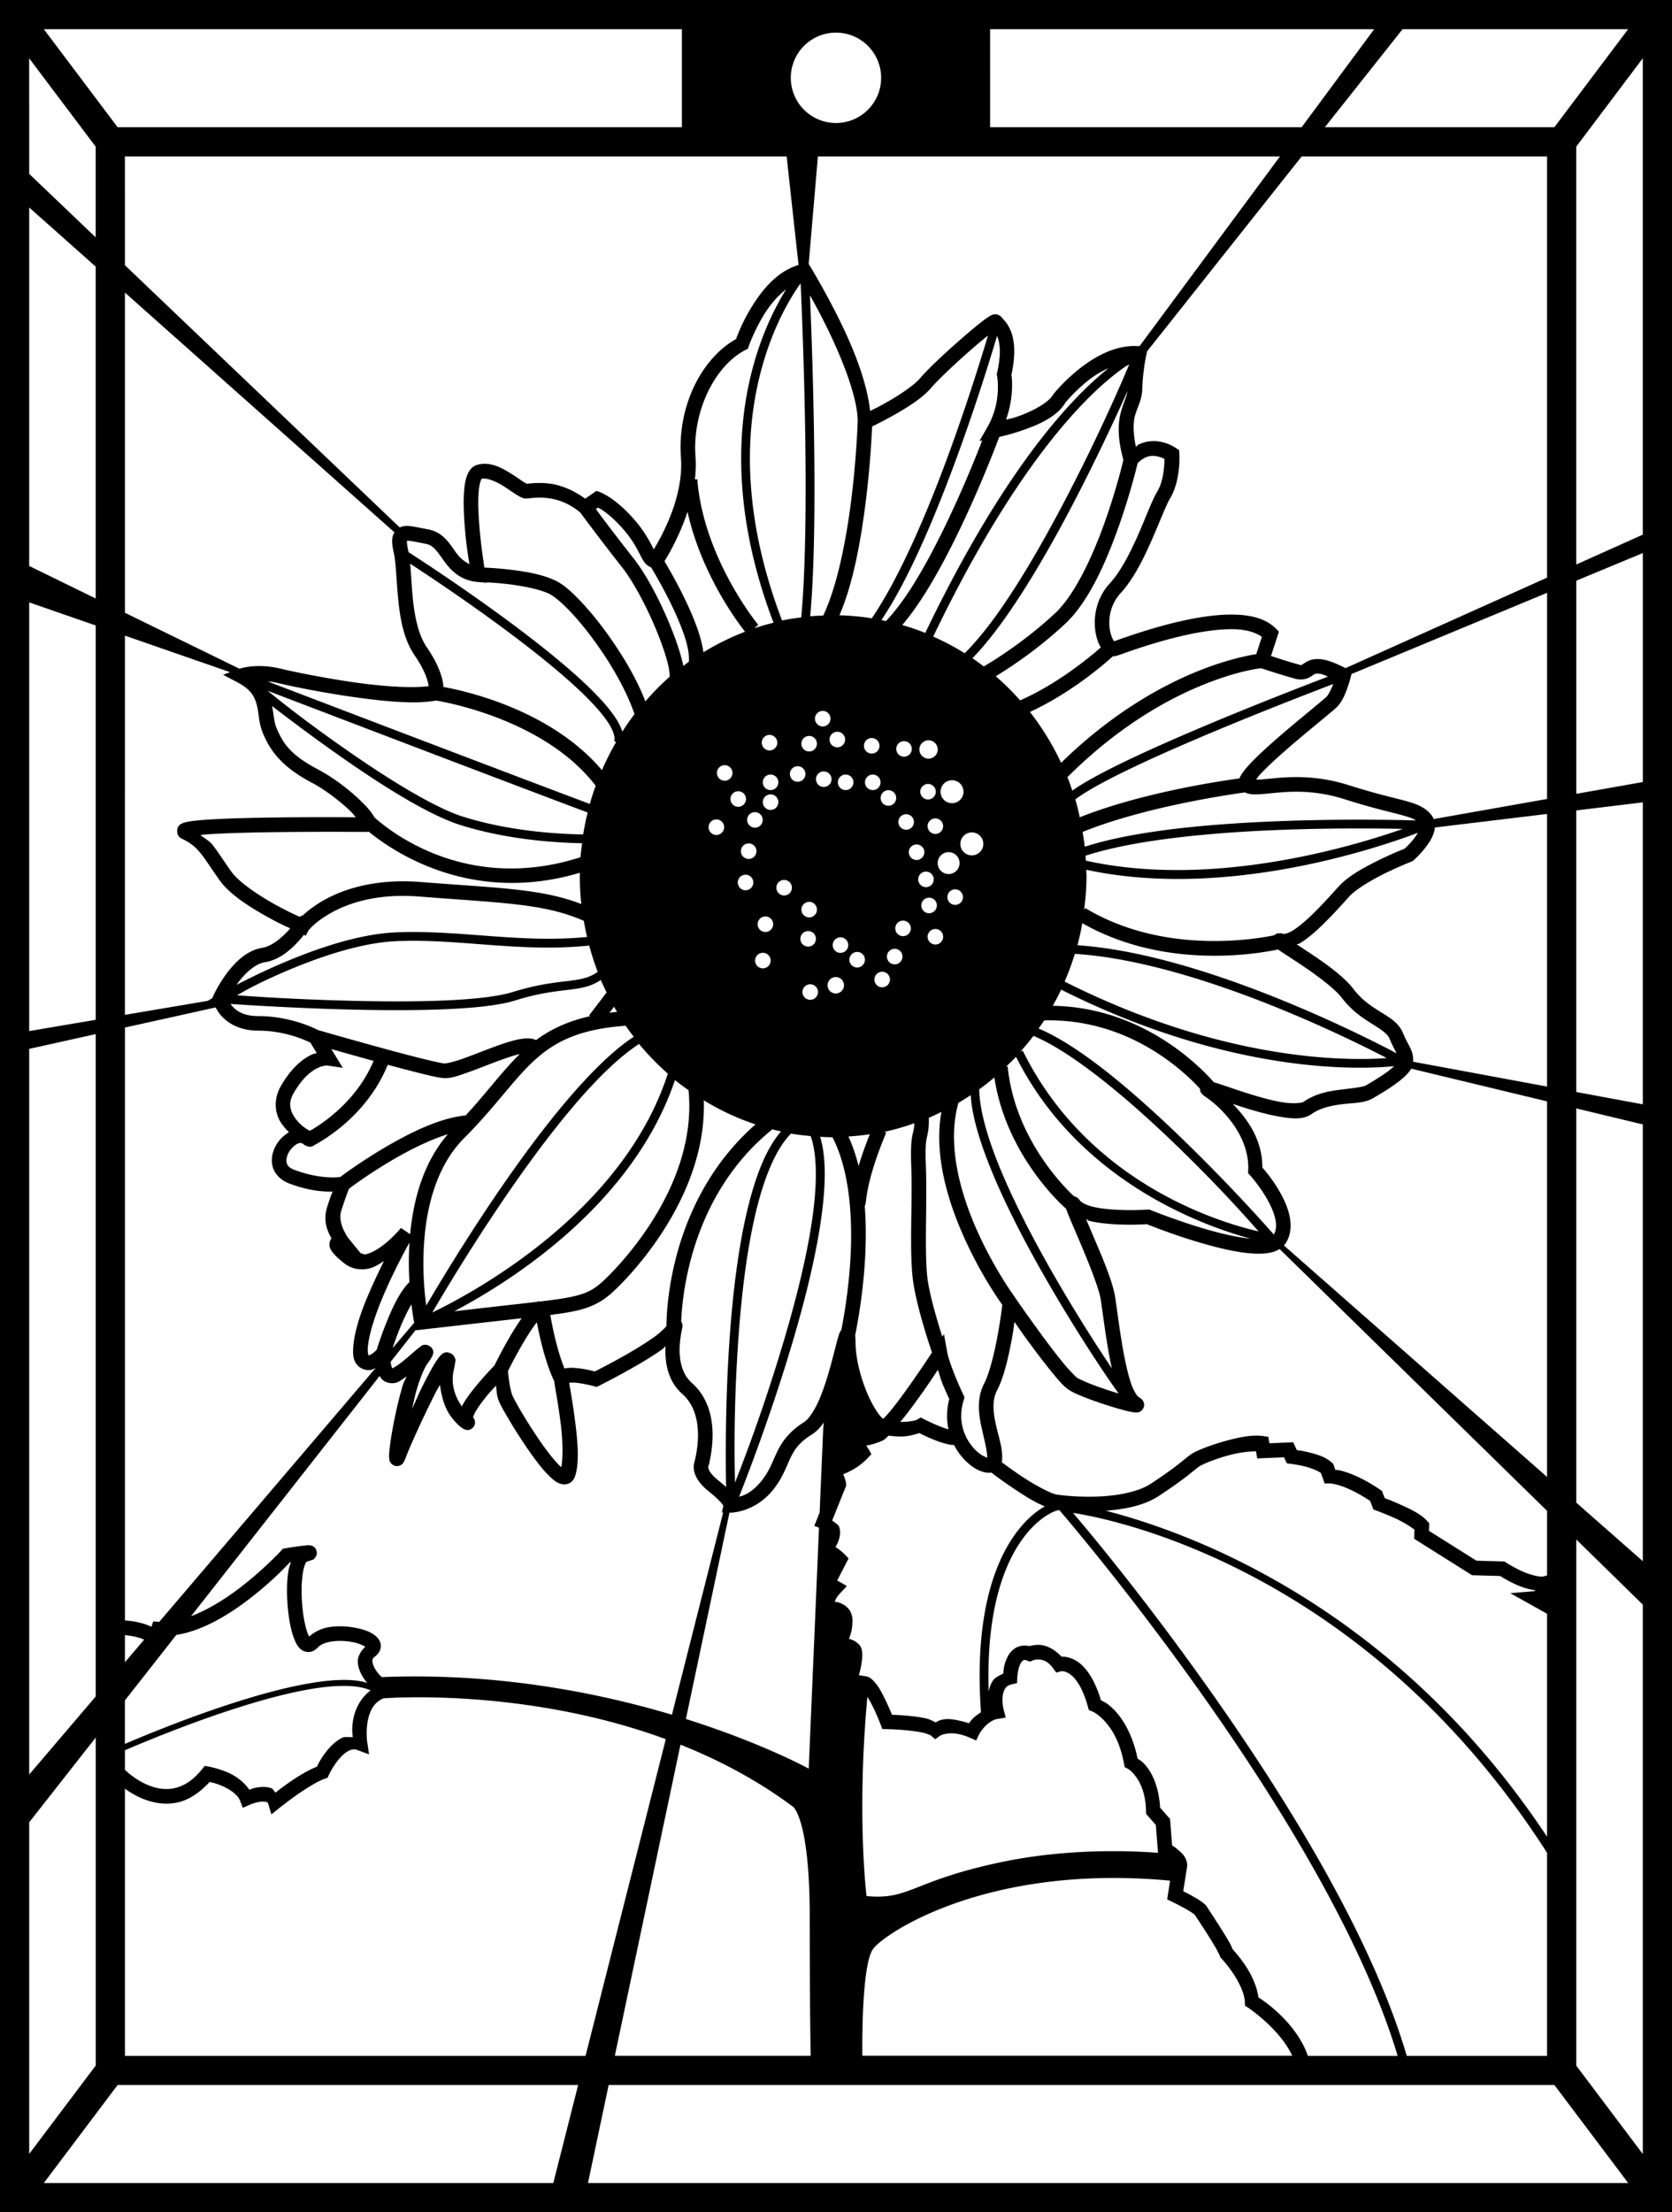 <?xml version="1.0" encoding="UTF-8" standalone="no"?>
<!-- Created with Inkscape (http://www.inkscape.org/) -->

<svg
   xmlns:osb="http://www.openswatchbook.org/uri/2009/osb"
   xmlns:dc="http://purl.org/dc/elements/1.1/"
   xmlns:cc="http://creativecommons.org/ns#"
   xmlns:rdf="http://www.w3.org/1999/02/22-rdf-syntax-ns#"
   xmlns:svg="http://www.w3.org/2000/svg"
   xmlns="http://www.w3.org/2000/svg"
   xmlns:sodipodi="http://sodipodi.sourceforge.net/DTD/sodipodi-0.dtd"
   xmlns:inkscape="http://www.inkscape.org/namespaces/inkscape"
   width="110mm"
   height="145.477mm"
   viewBox="0 0 110 145.477"
   version="1.1"
   id="svg8"
   inkscape:version="0.92.2 (unknown)"
   sodipodi:docname="sunflower_for_cut.svg">
  <title
     id="title854">Sunflower</title>
  <defs
     id="defs2">
    <linearGradient
       id="linearGradient1237"
       osb:paint="solid">
      <stop
         style="stop-color:#009a00;stop-opacity:1;"
         offset="0"
         id="stop1235" />
    </linearGradient>
    <linearGradient
       id="linearGradient1231"
       osb:paint="solid">
      <stop
         style="stop-color:#008700;stop-opacity:1;"
         offset="0"
         id="stop1229" />
    </linearGradient>
    <linearGradient
       id="linearGradient1225"
       osb:paint="solid">
      <stop
         style="stop-color:#930000;stop-opacity:1;"
         offset="0"
         id="stop1223" />
    </linearGradient>
    <linearGradient
       id="linearGradient1219"
       osb:paint="solid">
      <stop
         style="stop-color:#00a700;stop-opacity:1;"
         offset="0"
         id="stop1217" />
    </linearGradient>
    <linearGradient
       id="linearGradient1213"
       osb:paint="solid">
      <stop
         style="stop-color:#006c00;stop-opacity:1;"
         offset="0"
         id="stop1211" />
    </linearGradient>
    <linearGradient
       id="linearGradient1207"
       osb:paint="solid">
      <stop
         style="stop-color:#000094;stop-opacity:1;"
         offset="0"
         id="stop1205" />
    </linearGradient>
    <linearGradient
       id="linearGradient1201"
       osb:paint="solid">
      <stop
         style="stop-color:#000087;stop-opacity:1;"
         offset="0"
         id="stop1199" />
    </linearGradient>
    <linearGradient
       id="linearGradient1195"
       osb:paint="solid">
      <stop
         style="stop-color:#008700;stop-opacity:1;"
         offset="0"
         id="stop1193" />
    </linearGradient>
    <linearGradient
       id="linearGradient1189"
       osb:paint="solid">
      <stop
         style="stop-color:#810000;stop-opacity:1;"
         offset="0"
         id="stop1187" />
    </linearGradient>
    <linearGradient
       id="linearGradient1183"
       osb:paint="solid">
      <stop
         style="stop-color:#007a00;stop-opacity:1;"
         offset="0"
         id="stop1181" />
    </linearGradient>
    <linearGradient
       id="linearGradient1177"
       osb:paint="solid">
      <stop
         style="stop-color:#002c00;stop-opacity:1;"
         offset="0"
         id="stop1175" />
    </linearGradient>
    <linearGradient
       id="linearGradient1147"
       osb:paint="solid">
      <stop
         style="stop-color:#000000;stop-opacity:1;"
         offset="0"
         id="stop1145" />
    </linearGradient>
    <linearGradient
       id="linearGradient1139"
       osb:paint="solid">
      <stop
         style="stop-color:#000000;stop-opacity:1;"
         offset="0"
         id="stop1137" />
    </linearGradient>
    <linearGradient
       id="linearGradient1131"
       osb:paint="solid">
      <stop
         style="stop-color:#000000;stop-opacity:1;"
         offset="0"
         id="stop1129" />
    </linearGradient>
    <linearGradient
       id="linearGradient1061"
       osb:paint="solid">
      <stop
         style="stop-color:#000000;stop-opacity:1;"
         offset="0"
         id="stop1059" />
    </linearGradient>
    <linearGradient
       id="linearGradient1019"
       osb:paint="solid">
      <stop
         style="stop-color:#000000;stop-opacity:1;"
         offset="0"
         id="stop1017" />
    </linearGradient>
    <linearGradient
       id="linearGradient986"
       osb:paint="solid">
      <stop
         style="stop-color:#000000;stop-opacity:1;"
         offset="0"
         id="stop984" />
    </linearGradient>
    <linearGradient
       id="linearGradient952"
       osb:paint="solid">
      <stop
         style="stop-color:#000000;stop-opacity:1;"
         offset="0"
         id="stop950" />
    </linearGradient>
    <linearGradient
       id="linearGradient939"
       osb:paint="solid">
      <stop
         style="stop-color:#000000;stop-opacity:1;"
         offset="0"
         id="stop937" />
    </linearGradient>
    <inkscape:tag
       id="Set 1"
       inkscape:expanded="true" />
    <linearGradient
       id="white"
       osb:paint="solid">
      <stop
         style="stop-color:#ffffff;stop-opacity:1;"
         offset="0"
         id="stop4573" />
    </linearGradient>
  </defs>
  <sodipodi:namedview
     id="base"
     pagecolor="#ffffff"
     bordercolor="#666666"
     borderopacity="1.0"
     inkscape:pageopacity="0.0"
     inkscape:pageshadow="2"
     inkscape:zoom="1.4142136"
     inkscape:cx="140.72227"
     inkscape:cy="268.1803"
     inkscape:document-units="mm"
     inkscape:current-layer="layer1"
     showgrid="false"
     inkscape:window-width="1855"
     inkscape:window-height="1056"
     inkscape:window-x="65"
     inkscape:window-y="24"
     inkscape:window-maximized="1"
     fit-margin-top="0"
     fit-margin-left="0"
     fit-margin-right="0"
     fit-margin-bottom="0" />
  <g
     inkscape:label="main"
     inkscape:groupmode="layer"
     id="layer1"
     style="display:inline"
     transform="translate(0,-151.523)">
    <path
       style="color:#000000;font-style:normal;font-variant:normal;font-weight:normal;font-stretch:normal;font-size:medium;line-height:normal;font-family:sans-serif;font-variant-ligatures:normal;font-variant-position:normal;font-variant-caps:normal;font-variant-numeric:normal;font-variant-alternates:normal;font-feature-settings:normal;text-indent:0;text-align:start;text-decoration:none;text-decoration-line:none;text-decoration-style:solid;text-decoration-color:#000000;letter-spacing:normal;word-spacing:normal;text-transform:none;writing-mode:lr-tb;direction:ltr;text-orientation:mixed;dominant-baseline:auto;baseline-shift:baseline;text-anchor:start;white-space:normal;shape-padding:0;clip-rule:nonzero;display:inline;overflow:visible;visibility:visible;opacity:1;isolation:auto;mix-blend-mode:normal;color-interpolation:sRGB;color-interpolation-filters:linearRGB;solid-color:#000000;solid-opacity:1;vector-effect:none;fill:#000000;fill-opacity:1;fill-rule:nonzero;stroke:none;stroke-width:1.921;stroke-linecap:butt;stroke-linejoin:miter;stroke-miterlimit:4;stroke-dasharray:none;stroke-dashoffset:0;stroke-opacity:1;color-rendering:auto;image-rendering:auto;shape-rendering:auto;text-rendering:auto;enable-background:accumulate"
       d="M 0,151.523 V 297 H 110 V 151.523 Z m 2.884,1.92 H 44.861 v 6.445 H 7.738 Z m 62.254,0 h 25.269 l -4.772,6.445 H 65.139 Z m 27.137,0 h 14.839 l -4.853,6.445 H 87.163 Z m -37.277,0.226 a 2.972,2.972 0 0 1 2.972,2.971 2.972,2.972 0 0 1 -2.972,2.972 2.972,2.972 0 0 1 -2.972,-2.972 2.972,2.972 0 0 1 2.972,-2.971 z m 53.08,1.686 v 31.328 l -4.378,1.964 v -27.479 z m -106.159,0.002 4.377,5.813 v 5.963 L 1.921,162.957 Z m 6.298,6.452 H 51.752 l 0.785,7.142 c -1.39,0.402 -2.383,1.622 -3.065,2.723 -0.685,1.105 -0.999,2.019 -1.044,2.144 -2.304,1.29 -3.876,4.462 -3.629,7.813 0.195,2.645 -1.367,5.327 -1.784,6.015 -0.021,-0.038 -0.027,-0.039 -0.05,-0.084 -0.207,-0.402 -0.529,-1.041 -1.164,-1.786 -0.627,-0.735 -1.191,-1.202 -1.607,-1.487 -0.416,-0.285 -0.719,-0.401 -0.719,-0.401 l -0.235,-0.086 -0.74,0.516 c -0.815,-0.595 -1.646,-0.904 -2.333,-0.991 -0.713,-0.091 -1.299,-0.011 -1.498,0.012 -0.007,-0.001 -0.007,3.7e-4 -0.018,-0.005 -0.051,-0.025 -0.139,-0.076 -0.242,-0.143 -0.206,-0.135 -0.481,-0.331 -0.789,-0.523 -0.616,-0.385 -1.395,-0.819 -2.233,-0.573 -0.35,0.103 -0.54,0.397 -0.649,0.675 -0.109,0.278 -0.163,0.591 -0.196,0.942 -0.066,0.701 -0.036,1.552 0.03,2.389 0.1,1.28 0.23,2 0.312,2.517 -0.368,-0.178 -0.651,-0.43 -0.913,-0.797 -0.196,-0.274 -0.391,-0.584 -0.666,-0.865 -0.275,-0.281 -0.649,-0.53 -1.125,-0.618 -0.36,-0.067 -0.67,-0.136 -0.95,-0.18 -0.279,-0.044 -0.528,-0.082 -0.814,0.003 -0.04,0.012 -0.079,0.029 -0.117,0.05 L 8.219,168.965 Z m 45.592,0 h 30.402 l -9.242,12.481 c -1.546,-0.128 -2.943,0.686 -3.959,1.487 -1.021,0.805 -1.688,1.643 -1.688,1.643 l -0.023,0.03 -0.018,0.031 c -0.283,0.494 -1.277,1.052 -2.215,1.39 -0.463,0.167 -0.552,0.166 -0.879,0.249 0.549,-1.548 0.38,-2.799 0.352,-2.951 0.298,-1.352 0.205,-2.264 -0.034,-2.865 -0.122,-0.307 -0.279,-0.531 -0.406,-0.684 -0.063,-0.076 -0.121,-0.135 -0.155,-0.171 -0.034,-0.037 -0.042,-0.069 -0.001,0.013 -0.092,-0.185 -0.332,-0.274 -0.444,-0.275 -0.112,-0.001 -0.164,0.021 -0.21,0.038 -0.092,0.034 -0.15,0.069 -0.218,0.112 -0.137,0.085 -0.295,0.2 -0.484,0.346 -0.377,0.292 -0.867,0.702 -1.384,1.154 -1.035,0.905 -2.158,1.952 -2.687,2.575 -0.383,0.452 -1.362,1.104 -2.219,1.587 -0.567,0.32 -0.772,0.41 -1.056,0.549 -0.184,-1.771 -0.987,-3.87 -1.882,-5.713 -1.011,-2.082 -2.025,-3.737 -2.025,-3.737 l -0.131,-0.213 z m 31.829,0 h 16.142 v 27.701 l -13.261,5.951 c -0.606,-0.312 -1.062,-0.486 -1.44,-0.56 -0.4,-0.078 -0.739,-0.032 -0.983,0.075 -0.244,0.107 -0.377,0.227 -0.434,0.257 -0.057,0.029 -0.033,0.043 -0.193,-0.001 -0.78,-0.215 -1.481,-0.45 -1.852,-0.571 l 0.523,-1.599 -0.209,-0.209 c -0.67,-0.67 -1.664,-0.888 -2.737,-0.912 -1.073,-0.024 -2.257,0.155 -3.388,0.404 -1.131,0.249 -2.206,0.572 -3.042,0.844 -0.776,0.253 -1.297,0.446 -1.462,0.502 -0.017,-0.017 -0.023,-0.019 -0.05,-0.061 -0.095,-0.149 -0.204,-0.439 -0.248,-0.786 -0.088,-0.693 0.056,-1.591 0.717,-2.311 0.846,-0.921 1.495,-2.233 2.029,-3.446 0.535,-1.213 0.971,-2.359 1.219,-2.772 0.742,-1.236 0.617,-2.944 0.617,-2.944 l -0.01,-0.248 -0.21,-0.135 c -0.946,-0.611 -1.853,-0.522 -2.44,-0.24 -0.128,0.062 -0.097,0.089 -0.2,0.16 -0.177,-0.913 -0.182,-1.573 -0.063,-2.022 0.151,-0.572 0.467,-1.046 0.488,-1.804 0.033,-1.18 0.262,-2.206 0.262,-2.206 l 0.057,-0.254 z m -83.718,3.357 4.377,3.892 v 21.822 l -4.377,-2.138 z m 50.747,4.992 0.012,0.104 c 0.07,1.579 0.215,5.131 0.285,9.153 0.078,4.448 0.057,9.421 -0.252,12.71 a 16.669,17.168 0 0 0 -1.261,0.201 c -2.776,-7.275 -2.382,-12.924 -1.283,-16.782 0.775,-2.72 1.879,-4.516 2.5,-5.385 z m -0.944,0.386 c -0.651,1.047 -1.492,2.671 -2.11,4.842 -1.127,3.956 -1.518,9.731 1.276,17.088 a 16.669,17.168 0 0 0 -1.271,0.365 l 0.268,-0.223 c 0,0 -3.592,-4.34 -4.013,-9.579 l -0.156,0.012 c 0.058,-0.491 0.077,-0.99 0.04,-1.487 -0.227,-3.079 1.352,-6.04 3.272,-7.015 l 0.173,-0.088 0.062,-0.183 c 0,0 0.355,-1.019 1.022,-2.096 0.385,-0.622 0.88,-1.207 1.438,-1.636 z M 8.219,170.765 25.954,186.534 c -0.069,0.106 -0.118,0.222 -0.136,0.336 -0.049,0.302 -0.001,0.605 0.09,1.008 0.148,0.652 0.168,1.852 0.295,3.107 0.127,1.255 0.362,2.596 1.081,3.644 0.605,0.883 0.822,1.51 0.897,1.889 0.012,0.062 0.007,0.078 0.013,0.128 -1.089,0.144 -2.997,0.021 -4.892,-0.251 -2.07,-0.297 -4.061,-0.71 -4.804,-0.892 -1.507,-0.368 -2.555,-0.066 -2.746,-0.004 l -7.533,-3.68 z m 45.066,0.174 c 0.319,0.564 0.736,1.334 1.213,2.317 0.986,2.032 1.942,4.51 1.929,5.997 -3.84e-4,0.012 -0.077,2.451 -0.452,5.366 -0.331,2.569 -0.92,5.511 -1.817,7.386 a 16.669,17.168 0 0 0 -0.855,0.044 c 0.307,-3.352 0.316,-8.243 0.239,-12.644 -0.062,-3.574 -0.18,-6.674 -0.256,-8.466 z m 11.714,2.65 c -0.436,1.46 -1.439,4.71 -2.754,8.25 -1.392,3.749 -3.157,7.812 -4.892,10.344 a 16.669,17.168 0 0 0 -2.127,-0.198 c 0.889,-2.052 1.387,-4.806 1.701,-7.243 0.319,-2.476 0.421,-4.525 0.448,-5.172 0.268,-0.13 0.744,-0.364 1.397,-0.732 0.893,-0.503 1.903,-1.12 2.48,-1.801 0.431,-0.508 1.572,-1.588 2.587,-2.476 0.433,-0.379 0.83,-0.709 1.16,-0.971 z m 0.595,0.023 c 0.007,0.017 0.015,0.031 0.022,0.049 0.158,0.398 0.275,1.101 -0.018,2.373 l -0.023,0.102 0.02,0.102 c 0,0 0.339,1.679 -0.631,3.369 l -0.525,0.913 0.182,-0.036 c -0.4,1.03 -1.17,2.948 -2.173,5.07 -0.728,1.541 -1.563,3.155 -2.424,4.517 -0.58,0.916 -1.177,1.712 -1.739,2.296 a 16.669,17.168 0 0 0 -0.296,-0.069 c 1.767,-2.632 3.434,-6.59 4.797,-10.259 1.379,-3.712 2.404,-7.062 2.809,-8.427 z m 8.699,1.874 c -0.301,0.709 -1.843,4.39 -4.271,9.02 -1.326,2.528 -2.813,5.119 -4.28,7.202 -0.772,1.096 -1.545,2.047 -2.275,2.774 a 16.669,17.168 0 0 0 -2.072,-1.097 c 3.757,-7.818 7.107,-12.381 9.547,-14.997 1.295,-1.388 2.333,-2.229 3.043,-2.721 0.204,-0.142 0.162,-0.092 0.308,-0.18 z m -1.362,0.25 c -0.66,0.524 -1.47,1.251 -2.41,2.259 -2.49,2.669 -5.87,7.284 -9.648,15.15 a 16.669,17.168 0 0 0 -1.515,-0.52 c 0.504,-0.585 0.994,-1.278 1.477,-2.04 0.894,-1.413 1.744,-3.055 2.483,-4.619 1.292,-2.735 2.201,-5.121 2.42,-5.707 0.336,-0.077 0.959,-0.232 1.657,-0.483 1.002,-0.36 2.149,-0.858 2.699,-1.777 0.044,-0.055 0.623,-0.766 1.513,-1.468 0.396,-0.313 0.848,-0.587 1.324,-0.795 z m 1.246,1.512 c -0.063,0.396 -0.272,0.767 -0.437,1.39 -0.186,0.702 -0.239,1.658 0.167,3.133 -0.068,0.286 -0.482,1.993 -1.21,4.049 -0.796,2.245 -1.978,4.813 -3.276,6.023 -1.812,1.689 -3.631,2.875 -4.701,3.509 A 16.669,17.168 0 0 0 63.977,194.806 c 0.735,-0.75 1.482,-1.696 2.236,-2.766 1.491,-2.117 2.987,-4.725 4.32,-7.266 1.512,-2.883 2.799,-5.646 3.645,-7.526 z m 1.713,4.254 c 0.209,0.008 0.448,0.069 0.723,0.204 -0.008,0.383 -0.05,1.426 -0.462,2.113 -0.369,0.615 -0.755,1.699 -1.275,2.879 -0.52,1.18 -1.16,2.424 -1.858,3.183 -0.882,0.961 -1.081,2.155 -0.963,3.083 0.056,0.443 0.18,0.827 0.366,1.135 -0.724,0.638 -2.823,2.385 -5.307,3.482 a 16.669,17.168 0 0 0 -1.602,-1.587 c 1.137,-0.694 2.85,-1.851 4.563,-3.447 1.564,-1.458 2.709,-4.104 3.525,-6.405 0.747,-2.108 1.172,-3.858 1.241,-4.15 0.081,-0.089 0.252,-0.257 0.506,-0.379 0.154,-0.074 0.333,-0.118 0.542,-0.11 z m -44.069,1.496 c 0.337,-0.007 0.822,0.192 1.291,0.485 0.275,0.172 0.537,0.36 0.773,0.513 0.118,0.077 0.228,0.146 0.345,0.203 0.117,0.057 0.233,0.124 0.455,0.105 0.281,-0.023 0.726,-0.104 1.361,-0.023 0.626,0.08 1.378,0.314 2.129,0.946 0.058,0.078 1.202,1.632 2.768,3.625 0.747,0.95 1.632,2.633 2.262,4.173 0.315,0.77 0.57,1.507 0.721,2.096 0.098,0.381 0.127,0.703 0.137,0.899 a 16.669,17.168 0 0 0 -1.603,1.623 c -0.561,-1.45 -1.461,-2.976 -2.416,-4.315 -0.615,-0.862 -1.252,-1.643 -1.843,-2.266 -0.592,-0.623 -1.118,-1.089 -1.613,-1.336 -0.895,-0.448 -2.145,-0.643 -3.203,-0.76 -0.68,-0.075 -1.176,-0.102 -1.517,-0.117 -0.087,-0.559 -0.248,-1.671 -0.338,-2.824 -0.063,-0.809 -0.088,-1.627 -0.032,-2.225 0.028,-0.299 0.081,-0.543 0.135,-0.681 0.026,-0.067 0.046,-0.096 0.054,-0.108 0.042,-0.01 0.087,-0.015 0.135,-0.016 z m 7.518,1.906 c 0.079,0.038 0.099,0.034 0.312,0.18 0.347,0.238 0.846,0.646 1.419,1.318 0.565,0.662 0.828,1.19 1.041,1.602 0.106,0.206 0.194,0.389 0.343,0.565 0.092,0.108 0.231,0.208 0.387,0.271 0.213,0.354 0.823,1.388 1.404,2.605 0.355,0.745 0.688,1.543 0.889,2.239 0.16,0.554 0.214,1.043 0.185,1.352 a 16.669,17.168 0 0 0 -0.359,0.281 c -0.031,-0.137 -0.066,-0.279 -0.105,-0.431 -0.167,-0.652 -0.435,-1.422 -0.763,-2.222 -0.655,-1.601 -1.541,-3.314 -2.395,-4.401 -1.3,-1.655 -2.157,-2.804 -2.495,-3.261 z m 5.892,0.274 c 0.898,4.033 3.21,7.156 3.785,7.888 a 16.669,17.168 0 0 0 -2.741,1.353 c -0.039,-0.321 -0.118,-0.655 -0.217,-1.001 -0.225,-0.779 -0.577,-1.614 -0.946,-2.388 -0.545,-1.142 -1.127,-2.148 -1.397,-2.601 0.31,-0.498 1.013,-1.716 1.516,-3.251 z m -18.354,1.909 c 0.047,10e-4 0.11,0.007 0.201,0.021 0.234,0.037 0.548,0.105 0.925,0.176 0.262,0.049 0.429,0.159 0.612,0.346 0.183,0.187 0.361,0.455 0.573,0.751 0.423,0.593 1.064,1.312 2.224,1.412 l 0.619,0.054 -0.005,-0.028 c 0.329,0.018 0.765,0.049 1.252,0.102 1.012,0.111 2.221,0.337 2.878,0.665 0.282,0.141 0.793,0.555 1.346,1.137 0.553,0.582 1.166,1.333 1.758,2.163 1.034,1.449 1.997,3.151 2.482,4.601 a 16.669,17.168 0 0 0 -0.801,1.153 c -0.072,-0.247 -0.196,-0.503 -0.356,-0.766 -0.342,-0.561 -0.865,-1.174 -1.512,-1.828 -1.294,-1.307 -3.088,-2.769 -4.909,-4.142 -3.491,-2.632 -6.994,-4.881 -7.287,-5.068 -0.011,-0.058 -0.02,-0.117 -0.033,-0.173 -0.072,-0.316 -0.075,-0.491 -0.069,-0.577 0.025,-7.3e-4 0.055,-0.003 0.102,-0.001 z m 81.203,0.806 v 15.059 l -4.378,0.774 v -14.015 z m -81.098,0.699 c 1.083,0.704 3.953,2.6 6.837,4.775 1.809,1.364 3.588,2.815 4.845,4.085 0.629,0.635 1.127,1.227 1.429,1.724 0.302,0.497 0.384,0.878 0.313,1.095 l 0.131,0.042 a 16.669,17.168 0 0 0 -0.935,1.859 c -3.33,-3.935 -8.868,-5.19 -10.428,-5.474 -0.007,-0.108 -0.022,-0.229 -0.049,-0.367 -0.105,-0.529 -0.384,-1.276 -1.048,-2.245 -0.551,-0.804 -0.796,-2.002 -0.917,-3.199 -0.082,-0.808 -0.109,-1.6 -0.177,-2.295 z m 74.799,1.916 v 13.557 l -7.461,1.32 c -0.04,-0.101 -0.094,-0.199 -0.168,-0.288 -0.408,-0.494 -0.953,-0.71 -1.741,-0.921 -0.788,-0.211 -1.896,-0.454 -3.663,-1.014 -1.858,-0.59 -3.411,-0.58 -4.556,-0.492 -0.572,0.044 -1.046,0.106 -1.384,0.123 -0.112,0.006 -0.091,-0.007 -0.166,-0.013 0.078,-0.104 0.127,-0.184 0.255,-0.323 0.435,-0.473 1.11,-1.093 1.822,-1.712 0.712,-0.619 1.463,-1.239 2.065,-1.736 0.301,-0.248 0.565,-0.467 0.77,-0.64 0.205,-0.173 0.332,-0.277 0.44,-0.393 0.325,-0.35 0.503,-0.808 0.645,-1.201 0.142,-0.393 0.224,-0.725 0.224,-0.725 l 0.05,-0.2 z m -99.86,0.628 4.377,1.52 v 25.931 l -4.377,0.741 z m 79.254,1.765 c 0.814,0.018 1.426,0.207 1.845,0.502 l -0.373,1.138 c -0.613,0.097 -2.068,0.388 -3.984,1.177 -2.414,0.994 -5.593,2.784 -8.854,5.971 a 16.669,17.168 0 0 0 -2.052,-3.347 c 2.714,-1.251 4.891,-3.143 5.467,-3.668 0.085,0.005 0.173,-0.004 0.257,-0.03 0.222,-0.07 0.766,-0.275 1.583,-0.541 0.816,-0.266 1.865,-0.579 2.951,-0.818 1.086,-0.239 2.212,-0.404 3.159,-0.383 z m -72.957,0.422 6.92,2.402 -0.459,0.174 0.943,0.496 c 0.879,0.462 1.121,0.928 1.269,1.472 0.148,0.544 0.119,1.191 0.398,1.856 0.465,1.109 1.178,2.192 3.203,3.259 0.919,0.483 1.921,1.263 2.578,1.9 0.167,0.162 0.222,0.254 0.337,0.387 -0.817,-0.004 -3.254,-0.023 -5.99,0.023 -1.529,0.026 -2.994,0.071 -4.019,0.15 -0.512,0.039 -0.9,0.081 -1.19,0.155 -0.072,0.018 -0.14,0.037 -0.214,0.071 -0.074,0.034 -0.168,0.067 -0.271,0.221 -0.102,0.155 -0.076,0.479 0.021,0.607 0.097,0.128 0.179,0.161 0.253,0.197 0.582,0.283 0.879,0.543 1.208,0.95 0.329,0.407 0.678,0.977 1.254,1.78 0.671,0.935 1.96,1.739 3.101,2.378 0.821,0.459 1.183,0.61 1.537,0.773 -0.46,0.534 -1.187,1.173 -1.821,1.275 -1.075,0.172 -1.854,1.001 -2.394,1.733 -0.54,0.732 -0.849,1.426 -0.849,1.426 l -0.066,0.147 0.002,0.008 -0.304,0.177 -5.448,0.922 z m 74.746,2.143 c 0.16,0.053 1.301,0.431 2.25,0.693 0.338,0.093 0.676,0.039 0.888,-0.069 0.212,-0.109 0.304,-0.198 0.381,-0.233 0.078,-0.034 0.158,-0.062 0.413,-0.013 0.106,0.021 0.279,0.09 0.472,0.174 -1.662,0.634 -5.333,2.056 -8.905,3.581 -2.405,1.027 -4.757,2.095 -6.414,3.002 -0.603,0.33 -1.11,0.635 -1.504,0.919 a 16.669,17.168 0 0 0 -0.316,-0.891 c 3.255,-3.252 6.424,-5.044 8.8,-6.022 2.26,-0.931 3.709,-1.116 3.935,-1.141 z m -65.352,0.871 c 0.192,0.011 0.403,0.038 0.657,0.1 0.8,0.196 2.788,0.608 4.895,0.911 2.056,0.295 4.169,0.507 5.513,0.243 0.376,0.059 7.116,1.176 10.512,5.603 a 16.669,17.168 0 0 0 -0.386,1.197 c -5.263,-1.971 -18.674,-7.092 -21.191,-8.054 z m 70.101,0.167 c -0.125,0.331 -0.309,0.697 -0.424,0.821 -0.004,0.004 -0.158,0.145 -0.356,0.312 -0.199,0.167 -0.46,0.384 -0.761,0.633 -0.602,0.497 -1.359,1.122 -2.083,1.751 -0.724,0.629 -1.414,1.259 -1.9,1.788 -0.243,0.264 -0.435,0.497 -0.567,0.736 -0.029,0.053 -0.056,0.108 -0.079,0.167 -1.603,0.22 -6.574,0.991 -10.506,2.557 a 16.669,17.168 0 0 0 -0.291,-1.176 c 0.369,-0.281 0.909,-0.617 1.581,-0.985 1.623,-0.888 3.967,-1.955 6.364,-2.978 3.699,-1.579 7.466,-3.033 9.023,-3.625 z m -70.114,0.442 c 2.416,0.923 15.823,6.046 21.064,8.009 a 16.669,17.168 0 0 0 -0.297,1.443 c -1.802,-0.031 -4.913,-0.232 -7.891,-1.166 -2.208,-0.692 -5.86,-3.068 -8.914,-5.267 -2.186,-1.574 -3.063,-2.304 -3.962,-3.019 z m 0.297,1.005 c 0.931,0.716 2.075,1.579 3.329,2.482 3.069,2.21 6.688,4.6 9.077,5.349 3.021,0.947 6.151,1.159 7.996,1.193 a 16.669,17.168 0 0 0 -0.108,0.922 c -7.314,2.342 -12.34,-1.536 -13.555,-2.618 -0.025,-0.046 -0.052,-0.09 -0.08,-0.135 -0.177,-0.29 -0.455,-0.6 -0.817,-0.95 -0.723,-0.701 -1.763,-1.516 -2.799,-2.062 -1.885,-0.992 -2.338,-1.762 -2.765,-2.779 -0.14,-0.334 -0.16,-0.828 -0.278,-1.402 z m 36.231,0.322 a 0.511,0.511 0 0 1 0.511,0.511 0.511,0.511 0 0 1 -0.511,0.511 0.511,0.511 0 0 1 -0.511,-0.511 0.511,0.511 0 0 1 0.511,-0.511 z m 0.96,1.372 a 0.511,0.511 0 0 1 0.511,0.511 0.511,0.511 0 0 1 -0.511,0.511 0.511,0.511 0 0 1 -0.511,-0.511 0.511,0.511 0 0 1 0.511,-0.511 z m -4.46,0.206 a 0.511,0.511 0 0 1 0.511,0.511 0.511,0.511 0 0 1 -0.511,0.511 0.511,0.511 0 0 1 -0.511,-0.511 0.511,0.511 0 0 1 0.511,-0.511 z m 2.607,0.069 a 0.511,0.511 0 0 1 0.511,0.511 0.511,0.511 0 0 1 -0.511,0.511 0.511,0.511 0 0 1 -0.511,-0.511 0.511,0.511 0 0 1 0.511,-0.511 z m 4.116,0.137 a 0.511,0.511 0 0 1 0.511,0.511 0.511,0.511 0 0 1 -0.511,0.511 0.511,0.511 0 0 1 -0.511,-0.511 0.511,0.511 0 0 1 0.511,-0.511 z m 3.739,0.149 a 0.603,0.603 0 0 1 0.603,0.603 0.603,0.603 0 0 1 -0.603,0.603 0.603,0.603 0 0 1 -0.603,-0.603 0.603,0.603 0 0 1 0.603,-0.603 z m -1.612,0.057 a 0.511,0.511 0 0 1 0.511,0.511 0.511,0.511 0 0 1 -0.511,0.511 0.511,0.511 0 0 1 -0.511,-0.511 0.511,0.511 0 0 1 0.511,-0.511 z m -11.8,1.578 a 0.511,0.511 0 0 1 0.511,0.511 0.511,0.511 0 0 1 -0.511,0.511 0.511,0.511 0 0 1 -0.511,-0.511 0.511,0.511 0 0 1 0.511,-0.511 z m 4.802,0.069 a 0.511,0.511 0 0 1 0.511,0.511 0.511,0.511 0 0 1 -0.511,0.511 0.511,0.511 0 0 1 -0.511,-0.511 0.511,0.511 0 0 1 0.511,-0.511 z m 1.715,0.343 a 0.511,0.511 0 0 1 0.511,0.511 0.511,0.511 0 0 1 -0.511,0.511 0.511,0.511 0 0 1 -0.511,-0.511 0.511,0.511 0 0 1 0.511,-0.511 z m -3.499,0.206 a 0.511,0.511 0 0 1 0.511,0.511 0.511,0.511 0 0 1 -0.511,0.511 0.511,0.511 0 0 1 -0.511,-0.511 0.511,0.511 0 0 1 0.511,-0.511 z m 4.94,0 a 0.511,0.511 0 0 1 0.511,0.511 0.511,0.511 0 0 1 -0.511,0.511 0.511,0.511 0 0 1 -0.511,-0.511 0.511,0.511 0 0 1 0.511,-0.511 z m 1.784,0 a 0.511,0.511 0 0 1 0.511,0.511 0.511,0.511 0 0 1 -0.511,0.511 0.511,0.511 0 0 1 -0.511,-0.511 0.511,0.511 0 0 1 0.511,-0.511 z m 5.214,0.374 a 0.755,0.755 0 0 1 0.755,0.754 0.755,0.755 0 0 1 -0.755,0.755 0.755,0.755 0 0 1 -0.755,-0.755 0.755,0.755 0 0 1 0.755,-0.754 z m -1.578,0.243 a 0.511,0.511 0 0 1 0.511,0.511 0.511,0.511 0 0 1 -0.511,0.511 0.511,0.511 0 0 1 -0.511,-0.511 0.511,0.511 0 0 1 0.511,-0.511 z m -2.607,0.412 a 0.511,0.511 0 0 1 0.511,0.511 0.511,0.511 0 0 1 -0.511,0.511 0.511,0.511 0 0 1 -0.511,-0.511 0.511,0.511 0 0 1 0.511,-0.511 z m -9.879,0.069 a 0.511,0.511 0 0 1 0.511,0.511 0.511,0.511 0 0 1 -0.511,0.511 0.511,0.511 0 0 1 -0.511,-0.511 0.511,0.511 0 0 1 0.511,-0.511 z m 36.567,0.032 c 0.931,-0.012 2.037,0.085 3.32,0.492 1.801,0.571 2.957,0.826 3.704,1.027 0.506,0.136 0.787,0.231 0.992,0.369 -1.327,-0.038 -4.84,-0.111 -8.945,0.045 -4.455,0.17 -9.471,0.598 -12.841,1.682 a 16.669,17.168 0 0 0 -0.143,-0.971 c 3.964,-1.605 9.356,-2.418 10.68,-2.6 0.297,0.147 0.616,0.139 0.952,0.122 0.403,-0.021 0.866,-0.083 1.408,-0.125 0.271,-0.021 0.562,-0.037 0.872,-0.041 z m -34.44,0.174 a 0.511,0.511 0 0 1 0.511,0.511 0.511,0.511 0 0 1 -0.511,0.511 0.511,0.511 0 0 1 -0.511,-0.511 0.511,0.511 0 0 1 0.511,-0.511 z m 57.383,0.525 v 19.857 l -4.378,-0.811 v -18.516 z m -58.412,0.642 a 0.511,0.511 0 0 1 0.511,0.511 0.511,0.511 0 0 1 -0.511,0.511 0.511,0.511 0 0 1 -0.511,-0.511 0.511,0.511 0 0 1 0.511,-0.511 z m 52.113,0.12 v 17.927 l -8.814,-1.633 c 0.029,-0.33 -0.054,-0.635 -0.173,-0.882 -0.134,-0.279 -0.297,-0.537 -0.491,-1.004 -0.284,-0.687 -0.895,-1.023 -1.487,-1.394 -0.592,-0.371 -1.219,-0.775 -1.764,-1.492 -0.698,-0.917 -2.046,-1.828 -3.118,-2.537 -0.269,-0.178 -0.413,-0.273 -0.628,-0.414 0.051,-0.027 0.111,-0.007 0.161,-0.036 0.4,-0.231 0.802,-0.557 1.202,-0.922 0.801,-0.73 1.589,-1.623 2.116,-2.201 0.427,-0.469 1.471,-1.085 2.381,-1.53 0.91,-0.445 1.69,-0.746 1.69,-0.746 l 0.081,-0.031 0.064,-0.057 c 0,0 0.467,-0.41 0.862,-0.947 0.198,-0.269 0.385,-0.57 0.484,-0.917 0.026,-0.092 0.043,-0.191 0.051,-0.293 z m -42.165,0.017 a 0.511,0.511 0 0 1 0.511,0.511 0.511,0.511 0 0 1 -0.511,0.511 0.511,0.511 0 0 1 -0.511,-0.511 0.511,0.511 0 0 1 0.511,-0.511 z m 1.921,0.275 a 0.511,0.511 0 0 1 0.511,0.511 0.511,0.511 0 0 1 -0.511,0.511 0.511,0.511 0 0 1 -0.511,-0.511 0.511,0.511 0 0 1 0.511,-0.511 z m -14.407,0.068 a 0.511,0.511 0 0 1 0.511,0.511 0.511,0.511 0 0 1 -0.511,0.511 0.511,0.511 0 0 1 -0.511,-0.511 0.511,0.511 0 0 1 0.511,-0.511 z m 42.386,0.593 c 1.119,7.2e-4 2.054,0.014 2.776,0.029 -3.407,1.195 -12.585,3.929 -20.858,2.087 a 16.669,17.168 0 0 0 -0.015,-0.323 c 3.236,-1.059 8.323,-1.527 12.813,-1.698 1.934,-0.074 3.759,-0.096 5.285,-0.095 z m -65.257,0.211 c 1.687,1.379 6.81,4.814 13.894,2.702 a 16.669,17.168 0 0 0 -0.008,0.226 16.669,17.168 0 0 0 0.101,1.83 c -2.66,-1.02 -5.499,-1.047 -10.569,-1.447 -2.853,-0.225 -4.891,0.406 -6.211,1.109 -0.723,0.385 -1.233,0.798 -1.553,1.096 -0.03,0.005 -0.067,0.01 -0.067,0.011 -1.92e-4,8e-5 -0.086,0.044 -0.087,0.044 -3.85e-4,1.8e-4 -0.023,0.016 -0.041,0.03 -0.26,-0.118 -0.787,-0.346 -1.688,-0.849 -1.097,-0.613 -2.329,-1.456 -2.791,-2.099 -0.556,-0.775 -0.895,-1.337 -1.286,-1.822 -0.196,-0.242 -0.518,-0.405 -0.767,-0.606 0.118,-0.012 0.15,-0.025 0.287,-0.036 0.981,-0.075 2.442,-0.122 3.962,-0.147 3.04,-0.051 6.309,-0.025 6.676,-0.025 0.044,0 0.094,-0.004 0.147,-0.015 z m 39.679,0.05 a 0.755,0.755 0 0 1 0.755,0.755 0.755,0.755 0 0 1 -0.755,0.755 0.755,0.755 0 0 1 -0.755,-0.755 0.755,0.755 0 0 1 0.755,-0.755 z m 29.342,0.026 c -0.054,0.096 -0.118,0.196 -0.189,0.293 -0.301,0.41 -0.65,0.722 -0.688,0.756 -0.091,0.036 -0.765,0.296 -1.658,0.732 -0.951,0.464 -2.034,1.048 -2.67,1.746 -0.537,0.589 -1.309,1.461 -2.052,2.138 -0.371,0.338 -0.736,0.626 -1.035,0.798 -0.299,0.172 -0.509,0.193 -0.546,0.183 -0.08,-0.022 -0.127,-0.049 -0.28,-0.041 -0.063,0.003 -0.199,0.005 -0.327,0.134 -1.602,0.324 -7.434,1.212 -12.435,-1.789 l -0.078,0.131 a 16.669,17.168 0 0 0 0.161,-2.229 16.669,17.168 0 0 0 -0.021,-0.424 c 9.19,1.988 19.273,-1.463 21.817,-2.428 z m -44.024,0.697 a 0.511,0.511 0 0 1 0.511,0.511 0.511,0.511 0 0 1 -0.511,0.511 0.511,0.511 0 0 1 -0.511,-0.511 0.511,0.511 0 0 1 0.511,-0.511 z m 11.046,0.069 a 0.511,0.511 0 0 1 0.511,0.511 0.511,0.511 0 0 1 -0.511,0.511 0.511,0.511 0 0 1 -0.511,-0.511 0.511,0.511 0 0 1 0.511,-0.511 z m 2.109,0.505 a 0.72,0.72 0 0 1 0.72,0.72 0.72,0.72 0 0 1 -0.72,0.72 0.72,0.72 0 0 1 -0.72,-0.72 0.72,0.72 0 0 1 0.72,-0.72 z m -1.491,1.279 a 0.511,0.511 0 0 1 0.511,0.511 0.511,0.511 0 0 1 -0.511,0.511 0.511,0.511 0 0 1 -0.511,-0.511 0.511,0.511 0 0 1 0.511,-0.511 z m -11.869,0.206 a 0.511,0.511 0 0 1 0.511,0.511 0.511,0.511 0 0 1 -0.511,0.511 0.511,0.511 0 0 1 -0.511,-0.511 0.511,0.511 0 0 1 0.511,-0.511 z m 2.538,0.343 a 0.511,0.511 0 0 1 0.511,0.511 0.511,0.511 0 0 1 -0.511,0.511 0.511,0.511 0 0 1 -0.511,-0.511 0.511,0.511 0 0 1 0.511,-0.511 z m 11.252,0.618 a 0.511,0.511 0 0 1 0.511,0.511 0.511,0.511 0 0 1 -0.511,0.511 0.511,0.511 0 0 1 -0.511,-0.511 0.511,0.511 0 0 1 0.511,-0.511 z m -36.204,0.432 c 0.309,0.003 0.63,0.017 0.965,0.043 5.445,0.43 8.196,0.449 10.807,1.596 a 16.669,17.168 0 0 0 0.215,1.061 c -4.436,0.429 -8.321,-0.479 -12.567,-0.302 -2.54,0.106 -5.457,1.14 -7.754,2.141 -1.093,0.477 -2.037,0.944 -2.736,1.308 0.032,-0.045 0.056,-0.084 0.091,-0.132 0.472,-0.64 1.133,-1.252 1.773,-1.354 1.078,-0.173 1.889,-1.002 2.408,-1.607 0.074,-0.086 0.086,-0.112 0.147,-0.189 l 0.128,0.055 0.183,-0.353 c 0.054,-0.068 0.522,-0.64 1.623,-1.226 1.024,-0.546 2.557,-1.063 4.718,-1.042 z m 34.489,0.117 a 0.511,0.511 0 0 1 0.511,0.511 0.511,0.511 0 0 1 -0.511,0.511 0.511,0.511 0 0 1 -0.511,-0.511 0.511,0.511 0 0 1 0.511,-0.511 z m -7.889,0.274 a 0.511,0.511 0 0 1 0.511,0.511 0.511,0.511 0 0 1 -0.511,0.511 0.511,0.511 0 0 1 -0.511,-0.511 0.511,0.511 0 0 1 0.511,-0.511 z m -2.881,0.96 a 0.511,0.511 0 0 1 0.511,0.511 0.511,0.511 0 0 1 -0.511,0.511 0.511,0.511 0 0 1 -0.511,-0.511 0.511,0.511 0 0 1 0.511,-0.511 z m 9.056,0.275 a 0.511,0.511 0 0 1 0.511,0.511 0.511,0.511 0 0 1 -0.511,0.511 0.511,0.511 0 0 1 -0.511,-0.511 0.511,0.511 0 0 1 0.511,-0.511 z m 11.793,0.169 c 5.306,3.019 11.266,2.067 12.881,1.728 0.016,0.012 0.029,0.022 0.046,0.034 0.289,0.204 0.746,0.492 1.273,0.841 1.055,0.697 2.382,1.656 2.884,2.317 0.656,0.862 1.42,1.349 2.019,1.724 0.6,0.375 0.983,0.639 1.11,0.947 0.194,0.47 0.361,0.762 0.466,0.966 -0.958,-0.507 -3.559,-1.845 -6.962,-3.26 -4.18,-1.738 -9.452,-3.534 -14.034,-3.848 a 16.669,17.168 0 0 0 0.316,-1.451 z m -9.666,0.38 a 0.511,0.511 0 0 1 0.511,0.511 0.511,0.511 0 0 1 -0.511,0.511 0.511,0.511 0 0 1 -0.511,-0.511 0.511,0.511 0 0 1 0.511,-0.511 z m -8.37,0.137 a 0.511,0.511 0 0 1 0.511,0.511 0.511,0.511 0 0 1 -0.511,0.511 0.511,0.511 0 0 1 -0.511,-0.511 0.511,0.511 0 0 1 0.511,-0.511 z m 2.127,0.412 a 0.511,0.511 0 0 1 0.511,0.511 0.511,0.511 0 0 1 -0.511,0.511 0.511,0.511 0 0 1 -0.511,-0.511 0.511,0.511 0 0 1 0.511,-0.511 z m -28.302,0.229 c 3.841,-0.024 7.534,0.744 11.772,0.314 a 16.669,17.168 0 0 0 0.557,1.726 c -0.386,0.283 -0.767,0.407 -1.233,0.497 -0.93,0.179 -2.228,0.169 -4.353,0.831 -0.988,0.308 -2.714,0.488 -4.714,0.565 -2,0.077 -4.284,0.057 -6.436,-0.003 -3.725,-0.104 -6.166,-0.288 -6.998,-0.347 0.567,-0.315 1.242,-0.723 2.947,-1.466 2.265,-0.988 5.147,-1.995 7.547,-2.095 0.305,-0.013 0.609,-0.019 0.912,-0.021 z m 31.869,0.526 a 0.511,0.511 0 0 1 0.511,0.511 0.511,0.511 0 0 1 -0.511,0.511 0.511,0.511 0 0 1 -0.511,-0.511 0.511,0.511 0 0 1 0.511,-0.511 z m -2.47,0.206 a 0.511,0.511 0 0 1 0.511,0.511 0.511,0.511 0 0 1 -0.511,0.511 0.511,0.511 0 0 1 -0.511,-0.511 0.511,0.511 0 0 1 0.511,-0.511 z m -6.203,0.057 a 0.511,0.511 0 0 1 0.511,0.511 0.511,0.511 0 0 1 -0.511,0.511 0.511,0.511 0 0 1 -0.511,-0.511 0.511,0.511 0 0 1 0.511,-0.511 z m 20.521,0.07 c 4.49,0.279 9.797,2.071 13.991,3.814 2.966,1.233 5.346,2.423 6.534,3.039 -1.014,0.075 -2.831,0.126 -5.295,-0.14 -3.923,-0.424 -9.458,-1.655 -15.898,-4.888 a 16.669,17.168 0 0 0 0.668,-1.824 z m -12.672,1.176 a 0.511,0.511 0 0 1 0.511,0.511 0.511,0.511 0 0 1 -0.511,0.511 0.511,0.511 0 0 1 -0.511,-0.511 0.511,0.511 0 0 1 0.511,-0.511 z m -3.053,0.348 a 0.54,0.54 0 0 1 0.54,0.54 0.54,0.54 0 0 1 -0.54,0.54 0.54,0.54 0 0 1 -0.54,-0.54 0.54,0.54 0 0 1 0.54,-0.54 z m -15.459,0.192 a 16.669,17.168 0 0 0 0.382,0.815 c -0.041,0.055 -0.079,0.107 -0.119,0.161 -0.538,0.713 -1.034,1.353 -1.034,1.353 l 0.066,0.051 c -1.484,0.335 -2.609,0.874 -3.555,1.575 -0.202,-0.102 -0.413,-0.118 -0.618,-0.113 -0.246,0.007 -0.502,0.053 -0.777,0.12 -0.55,0.136 -1.174,0.363 -1.801,0.601 -0.627,0.238 -1.254,0.489 -1.777,0.669 -0.523,0.18 -0.985,0.266 -1.059,0.26 -0.159,-0.015 -0.859,-0.166 -1.694,-0.377 -0.836,-0.212 -1.855,-0.485 -2.842,-0.757 -1.942,-0.535 -3.722,-1.048 -3.778,-1.064 -0.155,-0.082 -1.79,-0.92 -3.943,-0.92 -0.942,0 -1.41,-0.331 -1.692,-0.647 -0.05,-0.056 -0.087,-0.104 -0.119,-0.149 1.291,0.086 4.194,0.265 7.402,0.355 2.161,0.06 4.453,0.079 6.473,0.001 2.02,-0.078 3.759,-0.246 4.864,-0.59 2.06,-0.642 3.265,-0.617 4.291,-0.815 0.474,-0.091 0.904,-0.244 1.329,-0.528 z m 13.778,0.283 a 0.511,0.511 0 0 1 0.511,0.511 0.511,0.511 0 0 1 -0.511,0.511 0.511,0.511 0 0 1 -0.511,-0.511 0.511,0.511 0 0 1 0.511,-0.511 z m 16.508,0.353 c 6.495,3.256 12.089,4.504 16.067,4.933 2.902,0.313 4.941,0.19 5.844,0.1 -0.129,0.119 -0.284,0.248 -0.465,0.379 -0.458,0.332 -1.012,0.662 -1.39,0.885 -0.175,0.103 -0.845,0.182 -1.622,0.275 -0.778,0.093 -1.695,0.251 -2.491,0.808 -0.104,0.073 -0.685,0.146 -1.414,0.023 -0.729,-0.123 -1.598,-0.371 -2.388,-0.623 -0.79,-0.252 -1.497,-0.507 -1.95,-0.648 -0.056,-0.017 -0.098,-0.028 -0.147,-0.041 -0.913,-1.044 -4.704,-4.931 -10.595,-5.028 a 16.669,17.168 0 0 0 0.552,-1.063 z m -29.414,1.126 a 16.669,17.168 0 0 0 0.199,0.335 c -0.17,0.017 -0.336,0.037 -0.499,0.058 0.12,-0.156 0.208,-0.272 0.3,-0.393 z m -26.209,0.043 c 0.085,0.169 0.204,0.364 0.381,0.561 0.438,0.491 1.223,0.967 2.408,0.967 1.895,0 3.301,0.719 3.443,0.793 l 0.418,0.685 c -0.104,0.032 -0.177,0.03 -0.294,0.082 -0.613,0.276 -1.371,0.874 -2.063,2.076 -0.386,0.671 -0.416,1.363 -0.233,1.924 0.155,0.476 0.464,0.817 0.762,1.122 -0.352,0.213 -0.659,0.506 -0.861,0.875 -0.219,0.401 -0.339,0.879 -0.218,1.362 0.121,0.483 0.516,0.914 1.106,1.136 1.285,0.482 2.207,0.54 2.844,0.529 -0.107,0.276 -0.149,0.345 -0.356,1.006 -0.282,0.901 0.004,1.59 0.285,2.07 -0.118,0.136 -0.161,0.363 -0.13,0.516 0.031,0.153 0.097,0.26 0.176,0.368 0.158,0.216 0.395,0.441 0.79,0.755 0.496,0.395 1.11,0.463 1.638,0.342 0.363,-0.083 0.663,-0.294 0.973,-0.484 -0.753,1.524 -1.349,2.881 -1.652,3.88 -0.22,0.723 -0.337,1.31 -0.366,1.784 -0.029,0.474 -0.009,0.856 0.271,1.176 0.214,0.245 0.558,0.352 0.825,0.323 0.156,-0.017 0.27,-0.079 0.384,-0.142 L 10.477,258.179 c -0.007,-5.1e-4 -0.015,-1.9e-4 -0.022,-7.3e-4 l -0.374,-0.03 -0.117,0.353 c -0.378,-0.18 -0.947,-0.359 -1.744,-0.416 v -38.99 z m 54.838,0.851 c 5.32,-0.004 8.842,3.321 9.925,4.502 0.004,0.251 0.1,0.299 0.143,0.347 0.087,0.096 0.151,0.135 0.247,0.201 1.243,0.861 2.87,2.679 2.778,4.799 l -0.009,0.197 0.132,0.146 c 0,0 0.63,0.699 1.126,1.574 0.248,0.437 0.456,0.915 0.539,1.337 0.078,0.397 0.049,0.719 -0.104,0.982 -0.288,-0.328 -2.786,-3.162 -5.995,-6.266 -3.054,-2.954 -6.641,-6.074 -9.481,-7.285 a 16.669,17.168 0 0 0 0.367,-0.528 c 0.111,-0.003 0.222,-0.007 0.332,-0.007 z m -27.866,0.355 a 16.669,17.168 0 0 0 0.534,0.724 c -1.051,0.687 -2.152,1.708 -3.277,2.921 -1.759,1.898 -3.557,4.274 -5.176,6.601 -2.338,3.362 -4.286,6.597 -5.197,8.149 -0.106,-0.733 -0.23,-1.951 -0.175,-3.526 0.089,-2.526 0.703,-5.518 2.679,-7.494 2.147,-2.147 3.324,-3.994 4.801,-5.27 1.326,-1.145 2.903,-1.894 5.81,-2.105 z m -34.863,0.549 v 43.558 l -4.377,5.134 v -47.719 z m 61.692,0.117 c 2.652,1.11 6.341,4.239 9.417,7.213 3.007,2.908 4.881,5.064 5.393,5.644 -2.282,-0.523 -11.143,-3.023 -15.516,-11.888 l -0.161,0.08 a 16.669,17.168 0 0 0 0.868,-1.049 z m -25.947,0.531 a 16.669,17.168 0 0 0 1.895,1.952 c -2.943,9.068 -12.643,14.328 -15.497,15.708 0.863,-1.476 2.869,-4.825 5.273,-8.282 1.609,-2.314 3.396,-4.673 5.125,-6.538 1.115,-1.203 2.213,-2.194 3.203,-2.84 z m -20.244,0.338 c 0.708,0.201 1.658,0.468 2.644,0.74 0.045,0.013 0.09,0.024 0.136,0.037 -1.121,2.664 -3.386,4.138 -4.171,4.587 -0.027,-0.004 -0.055,-0.006 -0.081,-0.018 -0.147,-0.087 -0.32,-0.185 -0.529,-0.379 -0.274,-0.253 -0.525,-0.579 -0.635,-0.917 -0.11,-0.338 -0.113,-0.685 0.152,-1.146 0.611,-1.062 1.209,-1.492 1.625,-1.679 0.208,-0.093 0.373,-0.126 0.479,-0.138 0.106,-0.011 0.119,-0.006 0.119,-0.006 l 1.012,0.149 z m 12.395,0.331 c -1.166,1.137 -2.151,2.509 -3.559,4.032 -1.741,0.169 -3.721,1.167 -5.346,2.125 -1.51,0.891 -2.644,1.728 -2.905,1.923 -0.25,0.032 -1.4,0.136 -3.01,-0.467 -0.37,-0.139 -0.468,-0.294 -0.512,-0.469 -0.044,-0.176 -0.002,-0.425 0.13,-0.668 0.133,-0.242 0.352,-0.462 0.546,-0.566 0.168,-0.09 0.264,-0.074 0.359,-0.036 0.048,0.027 0.125,0.098 0.166,0.118 0.057,0.028 0.102,0.049 0.173,0.071 0.035,0.011 0.06,0.033 0.196,0.024 0.034,-0.002 0.136,-0.028 0.137,-0.028 3.84e-4,-1.4e-4 0.045,-0.032 0.087,-0.062 0.602,-0.316 3.513,-1.98 4.853,-5.297 0.632,0.171 1.25,0.335 1.792,0.472 0.847,0.215 1.469,0.367 1.844,0.401 0.459,0.042 0.901,-0.115 1.459,-0.308 0.558,-0.192 1.19,-0.445 1.807,-0.679 0.616,-0.235 1.219,-0.451 1.689,-0.567 0.034,-0.008 0.06,-0.012 0.093,-0.019 z m 32.65,0.177 c 4.101,8.145 12.203,11.083 15.423,11.958 -0.779,-0.073 -1.743,-0.288 -2.682,-0.552 -1.995,-0.561 -3.871,-1.324 -3.871,-1.324 l -0.104,-0.041 -0.111,0.007 c 0,0 -0.99,0.067 -2.065,0.009 -0.538,-0.029 -1.094,-0.091 -1.537,-0.198 -0.443,-0.108 -0.751,-0.286 -0.821,-0.377 -0.06,-0.078 -0.085,-0.13 -0.209,-0.218 -0.031,-0.022 -0.07,-0.05 -0.144,-0.075 -0.017,-0.006 -0.038,-0.011 -0.061,-0.015 -0.6,-0.555 -3.902,-3.801 -4.368,-8.543 l -0.101,0.01 a 16.669,17.168 0 0 0 0.65,-0.639 z m 25.995,0.778 8.941,2.152 v 24.698 l -17.312,-15.222 c 0.039,-0.043 0.076,-0.089 0.11,-0.139 0.353,-0.535 0.385,-1.167 0.272,-1.745 -0.113,-0.578 -0.367,-1.132 -0.646,-1.625 -0.516,-0.911 -1.062,-1.507 -1.154,-1.611 0.002,-1.789 -0.92,-3.131 -1.952,-4.193 0.215,0.072 0.328,0.112 0.563,0.187 0.809,0.258 1.708,0.518 2.52,0.655 0.812,0.137 1.542,0.224 2.124,-0.183 0.576,-0.403 1.323,-0.555 2.055,-0.642 0.732,-0.087 1.416,-0.059 1.996,-0.401 0.377,-0.223 0.955,-0.563 1.466,-0.934 0.256,-0.185 0.495,-0.377 0.694,-0.582 0.124,-0.128 0.241,-0.257 0.325,-0.415 z m -27.419,0.58 c 0.782,5.21 4.61,8.542 4.721,8.638 0.022,0.067 0.046,0.136 0.077,0.217 0.156,0.407 0.429,1.031 0.735,1.746 0.612,1.429 1.35,3.263 1.462,3.992 0.134,0.873 0.325,2.472 0.608,3.929 0.04,0.207 0.083,0.411 0.128,0.61 -0.241,-0.358 -0.502,-0.75 -0.797,-1.203 -0.986,-1.515 -2.226,-3.511 -3.431,-5.652 -1.205,-2.141 -2.375,-4.429 -3.219,-6.522 -0.774,-1.92 -1.266,-3.68 -1.28,-4.976 a 16.669,17.168 0 0 0 0.996,-0.78 z m -21.014,0.172 a 16.669,17.168 0 0 0 0.891,0.664 c 0.291,2.924 -0.683,5.656 -1.939,7.855 -1.449,2.537 -3.281,4.354 -3.812,4.818 -0.531,0.464 -0.995,0.694 -1.799,0.882 -0.568,0.133 -1.313,0.234 -2.3,0.35 l -0.019,-0.038 c -0.032,0.016 -0.061,0.034 -0.091,0.052 -0.381,0.044 -0.792,0.091 -1.252,0.143 -2.258,0.254 -3.175,0.36 -4.198,0.476 3.776,-1.995 11.754,-7.035 14.519,-15.202 z m 19.455,0.992 c 0.089,1.369 0.588,3.023 1.307,4.807 0.858,2.129 2.039,4.434 3.252,6.589 1.213,2.155 2.459,4.16 3.45,5.683 0.496,0.762 0.927,1.402 1.259,1.882 0.198,0.286 0.345,0.49 0.466,0.654 -0.04,-0.01 -0.075,-0.017 -0.131,-0.035 -0.503,-0.154 -1.067,-0.343 -1.553,-0.528 -0.486,-0.184 -0.911,-0.38 -1.057,-0.475 -0.086,-0.056 -0.494,-0.464 -0.916,-0.979 -0.422,-0.515 -0.91,-1.157 -1.37,-1.781 -0.921,-1.249 -1.733,-2.428 -1.733,-2.428 L 66.33,236.191 c -0.501,-0.765 -1.3,-2.079 -2.017,-3.673 -1.14,-2.533 -2.033,-5.74 -1.259,-8.469 a 16.669,17.168 0 0 0 0.81,-0.511 z m -17.557,0.341 a 16.669,17.168 0 0 0 3.401,1.58 c -5.586,4.904 -5.854,12.058 -5.859,13.263 -0.084,0.106 -0.387,0.42 -0.812,0.724 -0.48,0.344 -1.094,0.724 -1.695,1.071 -1.132,0.654 -2.09,1.129 -2.212,1.19 -0.155,-0.041 -0.511,-0.142 -1.037,-0.204 -0.315,-0.037 -0.629,-0.06 -0.942,0.007 -0.003,7.3e-4 -0.007,0.002 -0.011,0.003 -0.226,-0.556 -0.614,-1.682 -0.931,-3.522 0.689,-0.087 1.265,-0.175 1.757,-0.29 0.905,-0.212 1.58,-0.54 2.214,-1.095 0.633,-0.554 2.491,-2.399 4.013,-5.065 1.213,-2.124 2.207,-4.776 2.113,-7.662 z m 57.397,0.529 4.378,1.054 v 28.72 l -4.378,-3.849 z m -41.768,0.231 c -0.501,2.856 0.425,5.879 1.503,8.273 1.056,2.347 2.229,4.03 2.505,4.415 -0.027,0.223 -0.117,0.959 -0.299,1.96 -0.211,1.166 -0.544,2.541 -0.896,3.216 -0.494,0.947 -0.368,1.97 -0.176,2.854 0.182,0.837 0.384,1.563 0.376,2.018 -0.18,-0.05 -0.51,-0.227 -0.817,-0.547 -0.637,-0.667 -1.171,-1.803 -0.727,-3.24 l 0.054,-0.179 -0.079,-0.169 c 0,0 -0.227,-0.479 -0.475,-1.076 -0.248,-0.597 -0.515,-1.33 -0.584,-1.719 l -0.213,-1.194 -0.112,0.171 c -0.309,-0.977 -0.762,-2.491 -0.941,-3.595 -0.269,-1.659 -0.041,-5.085 -0.14,-7.655 -0.048,-1.242 0.008,-1.596 0.068,-1.867 0.057,-0.259 0.142,-0.55 0.128,-1.28 a 16.669,17.168 0 0 0 0.826,-0.386 z m -1.783,0.747 c -0.008,0.358 -0.052,0.46 -0.108,0.714 -0.074,0.335 -0.14,0.829 -0.091,2.11 0.095,2.475 -0.161,5.841 0.152,7.772 0.269,1.657 1.025,3.928 1.211,4.478 -0.162,0.247 -0.717,1.091 -1.423,2.091 -0.408,0.579 -0.838,1.165 -1.2,1.614 -0.181,0.224 -0.346,0.415 -0.475,0.547 -0.079,0.081 -0.082,0.082 -0.115,0.108 -0.048,-0.036 -0.104,-0.079 -0.187,-0.177 -0.211,-0.249 -0.475,-0.676 -0.718,-1.191 -0.485,-1.03 -0.894,-2.429 -0.91,-3.613 -0.002,-0.167 -0.007,-0.299 -0.017,-0.41 -0.004,-0.04 -0.005,-0.073 -0.007,-0.108 0.188,-0.93 0.483,-2.613 0.621,-4.583 0.087,-1.244 0.113,-2.599 0.005,-3.947 l 0.026,0.007 c 0.049,-0.171 0.054,-0.3 0.084,-0.51 0.029,-0.21 0.073,-0.485 0.155,-0.852 0.163,-0.734 0.48,-1.833 1.15,-3.436 l -0.12,-0.05 a 16.669,17.168 0 0 0 1.966,-0.564 z m -9.378,0.392 a 16.669,17.168 0 0 0 0.613,0.142 c -1.025,1.183 -1.728,3.08 -2.251,5.311 -0.597,2.546 -0.942,5.533 -1.139,8.389 -0.281,4.069 -0.261,7.836 -0.226,9.689 -0.145,-0.133 -0.307,-0.275 -0.513,-0.44 -0.543,-0.434 -0.635,-0.703 -0.652,-0.824 -0.009,-0.06 -0.002,-0.097 0.01,-0.143 0.006,-0.023 0.015,-0.047 0.027,-0.084 0.012,-0.037 0.041,-0.074 0.041,-0.221 0,0.116 -0.005,0.059 0,0.034 0.005,-0.025 0.013,-0.064 0.023,-0.115 0.02,-0.101 0.049,-0.243 0.077,-0.415 0.054,-0.344 0.107,-0.808 0.098,-1.33 -0.018,-1.044 -0.293,-2.358 -1.354,-3.301 -0.76,-0.675 -0.863,-1.739 -0.8,-2.579 0.032,-0.42 0.102,-0.764 0.142,-0.961 0.01,-0.049 0.019,-0.087 0.026,-0.135 0.004,-0.024 0.009,-0.042 0.006,-0.115 -7.99e-4,-0.018 -7.99e-4,-0.04 -0.007,-0.073 -0.003,-0.017 -0.008,-0.037 -0.016,-0.061 -0.008,-0.024 -0.038,-0.087 -0.038,-0.088 -4.4e-5,-8e-5 -0.014,-0.018 -0.023,-0.029 0.07,-1.847 0.696,-8.348 5.975,-12.627 z m 1.269,0.287 a 16.669,17.168 0 0 0 1.293,0.162 c 0.46,1.29 0.426,3.378 0.056,5.776 -0.392,2.544 -1.142,5.442 -1.967,8.169 -1.279,4.227 -2.476,7.343 -3.069,8.848 -0.038,-1.619 -0.088,-4.962 0.216,-9.361 0.196,-2.837 0.541,-5.801 1.126,-8.297 0.553,-2.359 1.339,-4.292 2.344,-5.298 z m -22.576,0.039 c -1.634,1.888 -2.274,4.35 -2.482,6.576 l -0.605,-0.409 c 0,0 -0.548,0.673 -1.248,1.189 -0.35,0.258 -0.733,0.465 -1.061,0.54 -0.134,0.031 -0.227,-0.055 -0.339,-0.064 l -0.825,-1.014 c 0,0 -0.707,-0.965 -0.462,-1.75 0.29,-0.929 0.468,-1.362 0.521,-1.487 0.252,-0.189 1.35,-0.998 2.813,-1.861 1.145,-0.676 2.49,-1.347 3.688,-1.719 z m 27.76,0.001 c -0.329,0.823 -0.57,1.52 -0.74,2.093 -0.167,-0.677 -0.387,-1.329 -0.669,-1.942 a 16.669,17.168 0 0 0 1.409,-0.15 z m -3.268,0.171 a 16.669,17.168 0 0 0 0.813,0.03 c 1.189,2.306 1.349,5.602 1.155,8.365 -0.126,1.805 -0.39,3.373 -0.572,4.301 -0.018,0.025 -0.032,0.048 -0.043,0.065 -0.079,0.119 -0.094,0.186 -0.125,0.28 -0.125,0.372 -0.271,1.019 -0.481,1.797 -0.21,0.778 -0.475,1.664 -0.791,2.406 -0.316,0.743 -0.712,1.326 -1.004,1.51 -0.996,0.627 -1.468,1.313 -1.78,1.96 -0.312,0.647 -0.487,1.218 -0.984,1.855 -0.609,0.78 -1.159,1.017 -1.519,1.097 0.561,-1.42 2.026,-5.232 3.348,-9.602 0.83,-2.743 1.587,-5.661 1.986,-8.249 0.356,-2.308 0.442,-4.349 -0.003,-5.814 z m 17.496,5.414 c 0.083,0.024 0.131,0.096 0.217,0.116 0.537,0.13 1.14,0.193 1.713,0.224 1.086,0.059 1.968,-0.002 2.068,-0.009 0.093,0.038 1.864,0.759 3.874,1.324 1.031,0.29 2.097,0.533 3.016,0.6 0.459,0.034 0.882,0.025 1.264,-0.061 0.204,-0.046 0.404,-0.119 0.58,-0.229 l 17.595,17.218 v 4.249 l -0.264,0.069 c -0.196,0.051 -0.877,-0.11 -1.431,-0.368 -0.553,-0.259 -1.001,-0.547 -1.001,-0.547 l -0.113,-0.072 -1.838,-0.053 -3.121,-1.963 0.014,-0.499 -0.128,-0.143 c -0.429,-0.479 -1.136,-0.8 -1.785,-1.092 -0.537,-0.241 -0.86,-0.357 -1.011,-0.413 l -0.186,-0.478 -0.123,-0.084 c -0.981,-0.669 -1.785,-1.013 -2.355,-1.188 -0.352,-0.108 -0.424,-0.094 -0.587,-0.112 l -0.14,-0.394 -0.088,-0.081 c -0.446,-0.408 -1.062,-0.569 -1.595,-0.696 -0.385,-0.092 -0.55,-0.108 -0.712,-0.131 l -0.237,-0.513 -1.564,0.065 -0.074,-0.424 -0.344,-0.05 c -0.095,-0.014 -0.194,-0.022 -0.295,-0.026 -0.709,-0.028 -1.555,0.168 -2.363,0.401 -0.461,0.133 -0.9,0.284 -1.265,0.43 -0.365,0.145 -0.64,0.265 -0.857,0.423 -0.576,0.419 -0.797,0.714 -2.601,1.904 -0.779,0.514 -2.049,0.767 -3.263,0.834 -1.214,0.067 -2.377,-0.034 -2.938,-0.119 -0.372,-0.056 -1.435,-0.625 -2.282,-1.188 -0.64,-0.426 -1.092,-0.763 -1.325,-0.939 0.007,-0.036 0.013,-0.072 0.016,-0.107 0.066,-0.793 -0.239,-1.601 -0.416,-2.415 -0.177,-0.814 -0.24,-1.574 0.089,-2.205 0.471,-0.903 0.773,-2.289 0.99,-3.49 0.1,-0.551 0.097,-0.62 0.152,-1.01 0.325,0.463 0.493,0.717 1.055,1.479 0.466,0.632 0.961,1.283 1.401,1.819 0.44,0.537 0.773,0.939 1.133,1.174 0.301,0.197 0.729,0.374 1.241,0.568 0.512,0.194 1.092,0.389 1.614,0.549 0.522,0.159 0.975,0.282 1.284,0.338 0.077,0.014 0.144,0.024 0.219,0.028 0.038,0.002 0.077,0.004 0.135,-0.003 0.058,-0.007 0.144,-0.002 0.283,-0.125 0.07,-0.061 0.143,-0.175 0.162,-0.292 0.019,-0.118 -0.009,-0.216 -0.037,-0.279 -0.056,-0.127 -0.107,-0.162 -0.146,-0.196 -0.077,-0.068 -0.135,-0.1 -0.211,-0.142 -0.017,-0.009 -0.259,-0.305 -0.434,-0.798 -0.175,-0.493 -0.335,-1.153 -0.472,-1.856 -0.274,-1.407 -0.461,-2.982 -0.601,-3.893 -0.162,-1.055 -0.916,-2.788 -1.53,-4.223 -0.163,-0.38 -0.253,-0.603 -0.382,-0.908 z m -44.514,1.539 c -0.013,0.196 -0.023,0.389 -0.029,0.579 -0.026,0.727 -0.009,1.407 0.026,2.02 -0.656,0.652 -1.135,1.726 -1.523,2.687 -0.363,0.9 -0.581,1.607 -0.628,1.761 -0.062,0.065 -0.179,0.181 -0.329,0.28 -0.095,0.062 -0.182,0.093 -0.216,0.099 -0.006,-0.038 -0.061,-0.202 -0.044,-0.482 0.022,-0.36 0.122,-0.888 0.326,-1.563 0.386,-1.271 1.149,-3.074 2.416,-5.382 z m 0.127,4.063 c 0.086,0.708 0.166,1.119 0.185,1.21 l -1.42,1.665 c 0.105,-0.318 0.252,-0.743 0.473,-1.292 0.217,-0.538 0.49,-1.113 0.762,-1.584 z m 7.252,0.919 c -0.282,0.396 -0.56,0.843 -0.813,1.279 -0.534,0.92 -0.925,1.721 -0.974,1.822 -0.079,0.081 -0.684,0.699 -1.285,1.441 -0.321,0.396 -0.628,0.81 -0.839,1.202 -0.009,0.017 -0.012,0.035 -0.021,0.053 -0.399,-0.569 -0.77,-1.415 -0.525,-2.44 0.039,-0.164 0.066,-0.295 0.078,-0.417 0.012,-0.121 0.084,-0.22 -0.095,-0.481 -0.09,-0.131 -0.344,-0.241 -0.501,-0.217 -0.156,0.024 -0.223,0.082 -0.277,0.125 -0.107,0.086 -0.161,0.162 -0.23,0.255 -0.273,0.373 -0.623,1.02 -1.024,1.807 -0.278,0.545 -0.426,0.946 -0.702,1.53 0.102,-0.435 0.187,-0.875 0.307,-1.276 0.225,-0.754 0.494,-1.407 0.685,-1.672 0.137,-0.19 0.227,-0.322 0.292,-0.436 0.033,-0.057 0.062,-0.095 0.091,-0.21 0.014,-0.057 0.051,-0.149 -0.021,-0.323 -0.072,-0.175 -0.336,-0.303 -0.461,-0.302 -0.25,0.003 -0.257,0.068 -0.308,0.099 -0.051,0.032 -0.092,0.063 -0.137,0.099 -0.092,0.071 -0.196,0.16 -0.314,0.261 -0.235,0.202 -0.52,0.453 -0.794,0.67 -0.262,0.207 -0.515,0.369 -0.635,0.423 -0.019,-0.037 -0.054,-0.096 -0.08,-0.221 -0.014,-0.069 -0.024,-0.14 -0.031,-0.209 l 1.645,-2.095 0.005,0.023 0.434,-0.05 c 0,0 2.96,-0.339 6.404,-0.728 0.045,-0.005 0.081,-0.009 0.125,-0.014 z m 1.003,0.266 c 0.475,2.544 1.096,3.784 1.142,3.873 7.99e-4,0.01 5.31e-4,0.02 0.002,0.029 0.059,0.43 0.276,1.557 0.428,2.789 0.138,1.123 0.148,2.227 0.033,2.833 -0.008,-0.007 -0.005,-0.001 -0.013,-0.008 -0.324,-0.287 -0.796,-0.872 -1.256,-1.523 -0.46,-0.651 -0.919,-1.374 -1.278,-1.973 -0.359,-0.599 -0.635,-1.13 -0.662,-1.197 -0.18,-0.45 -0.273,-1.338 -0.299,-1.614 0.076,-0.156 0.428,-0.868 0.919,-1.714 0.273,-0.471 0.577,-0.956 0.859,-1.339 0.042,-0.057 0.084,-0.105 0.125,-0.157 z m 8.464,1.564 c -0.044,0.964 0.083,2.24 1.103,3.146 0.791,0.703 1.015,1.706 1.031,2.599 0.008,0.447 -0.037,0.857 -0.085,1.163 -0.024,0.153 -0.049,0.279 -0.068,0.374 -0.01,0.048 -0.019,0.087 -0.026,0.122 -0.004,0.019 -0.008,0.039 -0.012,0.065 3.84e-4,0.002 0.002,-7e-5 3.76e-4,0.006 -3.84e-4,0.001 -0.002,0.005 -0.002,0.007 1.92e-4,-0.001 1.63e-4,-0.004 3.74e-4,-0.007 -5.76e-4,0.004 -0.001,0.005 -0.002,0.011 -0.008,0.025 -0.022,0.067 -0.038,0.124 -0.034,0.125 -0.064,0.312 -0.034,0.526 0.06,0.428 0.346,0.914 1.004,1.441 0.577,0.462 0.828,0.754 0.918,0.888 0.018,0.026 0.01,0.015 0.017,0.029 l -0.098,0.442 0.084,0.002 -3.371,13.301 c -4.938,-1.472 -11.581,-2.777 -19.089,-2.473 -0.101,-0.098 -0.276,-0.259 -0.443,-0.545 -0.11,-0.188 -0.172,-0.377 -0.173,-0.499 -5.76e-4,-0.122 0.011,-0.19 0.179,-0.319 0.205,-0.158 0.385,-0.412 0.374,-0.706 -0.01,-0.294 -0.182,-0.504 -0.353,-0.645 -0.342,-0.283 -0.797,-0.43 -1.322,-0.53 -0.525,-0.1 -1.113,-0.132 -1.674,-0.051 -0.507,0.073 -0.979,0.284 -1.359,0.627 -0.022,-0.03 -0.026,-0.025 -0.075,-0.139 -0.158,-0.367 -0.309,-1.073 -0.379,-1.818 -0.07,-0.745 -0.067,-1.543 0.019,-2.138 0.043,-0.298 0.109,-0.545 0.176,-0.691 0.066,-0.145 0.113,-0.146 0.064,-0.132 0.16,-0.045 0.259,-0.074 0.358,-0.116 0.05,-0.021 0.088,0.031 0.245,-0.187 0.02,-0.027 0.041,-0.062 0.059,-0.109 0.009,-0.023 0.023,-0.078 0.023,-0.078 7.7e-5,-3.9e-4 0.01,-0.095 0.01,-0.095 4e-6,-7.2e-4 -0.041,-0.198 -0.041,-0.198 -1.42e-4,-3.9e-4 -0.045,-0.081 -0.045,-0.081 -1.93e-4,-3.9e-4 -0.033,-0.043 -0.05,-0.061 -0.135,-0.139 -0.21,-0.132 -0.257,-0.142 -0.094,-0.02 -0.147,-0.024 -0.188,-0.022 -0.041,0.002 -0.07,0.011 -0.117,0.014 v 3.7e-4 c -0.093,0.007 -0.199,0.018 -0.314,0.033 -0.459,0.057 -1.055,0.155 -1.055,0.155 l -0.164,0.027 -0.113,0.123 c 0,0 -1.151,1.256 -2.755,2.476 -0.96,0.73 -2.081,1.425 -3.177,1.84 l 12.406,-15.797 c 0.042,0.074 0.091,0.147 0.156,0.216 0.219,0.235 0.664,0.336 1.008,0.198 0.212,-0.085 0.407,-0.244 0.606,-0.389 -0.076,0.218 -0.179,0.352 -0.251,0.593 -0.237,0.797 -0.442,1.688 -0.597,2.487 -0.155,0.799 -0.258,1.497 -0.291,1.94 -0.008,0.111 -0.012,0.205 -0.009,0.295 0.002,0.045 0.003,0.088 0.013,0.143 0.01,0.055 0.008,0.122 0.109,0.252 0.051,0.065 0.152,0.152 0.289,0.182 0.137,0.029 0.27,-0.01 0.345,-0.051 0.15,-0.083 0.171,-0.15 0.203,-0.2 0.062,-0.099 0.091,-0.176 0.131,-0.285 0.25,-0.688 1.194,-2.766 1.98,-4.307 0.117,-0.229 0.172,-0.296 0.281,-0.498 0.09,0.82 0.333,1.556 0.681,2.039 0.258,0.359 0.51,0.608 0.706,0.759 0.049,0.038 0.094,0.07 0.153,0.102 0.029,0.016 0.061,0.032 0.116,0.05 0.056,0.017 0.141,0.067 0.336,-0.01 0.098,-0.039 0.211,-0.138 0.262,-0.246 0.051,-0.109 0.051,-0.202 0.044,-0.264 -0.014,-0.123 -0.045,-0.165 -0.067,-0.204 -0.021,-0.037 -0.04,-0.055 -0.059,-0.08 0.012,-0.056 0.054,-0.172 0.13,-0.313 0.158,-0.293 0.439,-0.682 0.74,-1.054 0.304,-0.375 0.399,-0.454 0.644,-0.719 0.052,0.405 0.021,0.6 0.189,1.02 0.11,0.276 0.361,0.715 0.73,1.332 0.369,0.617 0.838,1.356 1.318,2.035 0.479,0.678 0.956,1.29 1.402,1.686 0.223,0.198 0.426,0.368 0.752,0.414 0.163,0.023 0.377,-0.014 0.533,-0.132 0.157,-0.118 0.239,-0.279 0.286,-0.431 0.283,-0.914 0.157,-2.239 0,-3.511 -0.146,-1.18 -0.334,-2.186 -0.398,-2.6 0.124,-0.013 0.306,-0.021 0.531,0.006 0.529,0.063 1.099,0.218 1.099,0.218 l 0.177,0.048 0.165,-0.081 c 0,0 1.168,-0.581 2.402,-1.293 0.617,-0.356 1.25,-0.744 1.774,-1.12 0.086,-0.062 0.11,-0.128 0.19,-0.187 z m 1.943,7.476 c 3.84e-4,-0.003 7.26e-4,-0.004 0.001,-0.006 -3.84e-4,-0.002 9.44e-4,-0.009 -3.74e-4,-0.005 -3.85e-4,0.001 -5.59e-4,0.007 -7.26e-4,0.011 z m 15.974,-5.92 c 0.114,0.323 0.188,0.633 0.314,0.936 0.227,0.547 0.387,0.886 0.434,0.986 -0.184,0.719 -0.177,1.392 -0.048,1.994 -0.208,-0.057 -0.456,-0.148 -0.691,-0.244 -0.482,-0.198 -0.899,-0.414 -0.899,-0.414 l -0.24,-0.123 -0.23,0.139 c -0.136,0.082 -0.655,0.163 -1.099,0.155 -0.005,-1.1e-4 -0.01,-5.6e-4 -0.016,-7.2e-4 0.069,-0.082 0.139,-0.164 0.213,-0.256 0.385,-0.477 0.822,-1.074 1.237,-1.662 0.541,-0.767 0.74,-1.079 1.025,-1.509 z m -7.508,3.461 -0.037,0.442 -0.234,5.484 -0.352,0.879 0.31,0.117 -0.676,15.846 c 0,0 -3.036,-1.675 -8.08,-3.265 l 2.865,-13.571 0.089,0.002 c 0,0 1.609,0.001 2.826,-1.557 0.601,-0.77 0.821,-1.467 1.092,-2.029 0.271,-0.562 0.57,-1.024 1.427,-1.564 0.306,-0.193 0.556,-0.465 0.772,-0.785 z m -23.897,0.036 c 0.02,0.043 -1.89e-4,0.085 0.03,0.126 -0.012,-0.022 -0.024,-0.03 -0.033,-0.105 -5.76e-4,-0.005 0.003,-0.016 0.003,-0.021 z m 30.181,0.664 c 0.085,0.043 0.399,0.207 0.868,0.4 0.264,0.109 0.548,0.214 0.823,0.288 0.201,0.054 0.389,0.102 0.598,0.096 0.188,0.368 0.42,0.688 0.67,0.95 0.419,0.438 0.867,0.735 1.329,0.841 0.144,0.033 0.298,0.049 0.453,0.024 0.152,0.117 0.716,0.546 1.484,1.058 0.664,0.442 1.374,0.906 2.04,1.162 -0.035,0.02 -0.069,0.038 -0.105,0.059 -0.594,0.355 -1.32,0.98 -2.001,1.988 -1.358,2.012 -2.524,5.542 -2.098,11.497 -0.404,0.246 -0.659,0.51 -0.78,0.721 -0.638,-0.195 -1.258,-0.324 -1.656,-0.258 -0.331,0.055 -0.412,0.13 -0.547,0.203 -0.199,-0.098 -0.388,-0.208 -0.622,-0.261 -0.354,-0.079 -0.748,-0.131 -1.122,-0.169 -0.593,-0.06 -0.926,-0.064 -1.126,-0.069 -0.386,-0.929 -0.736,-1.625 -0.99,-1.963 -0.145,-0.194 -0.268,-0.319 -0.373,-0.403 -0.052,-0.042 -0.1,-0.073 -0.143,-0.096 -0.043,-0.024 -0.113,-0.05 -0.113,-0.05 l -0.034,-0.01 -0.528,-0.085 c 0.047,-0.177 0.067,-0.217 0.115,-0.457 0.052,-0.258 0.096,-0.528 0.106,-0.783 0.005,-0.127 0.003,-0.251 -0.023,-0.383 -0.025,-0.132 -0.068,-0.291 -0.231,-0.437 -0.27,-0.24 -0.416,-0.259 -0.617,-0.339 0.089,-0.257 0.23,-0.539 0.23,-1.224 0,-0.319 -0.132,-0.614 -0.318,-0.806 -0.186,-0.191 -0.404,-0.292 -0.598,-0.355 -0.127,-0.041 -0.135,-0.019 -0.244,-0.035 0.028,-0.106 0.052,-0.251 0.38,-0.604 l 0.41,-0.441 -0.634,-0.367 0.747,-1.45 -0.238,-0.248 c 0,0 -0.171,-0.179 -0.414,-0.356 -0.064,-0.046 -0.134,-0.096 -0.209,-0.143 0.061,-0.105 0.12,-0.219 0.17,-0.342 0.108,-0.267 0.188,-0.598 0.081,-0.953 -0.059,-0.196 -0.298,-0.303 -0.467,-0.452 l 0.925,-2.306 -0.016,-0.123 c 0,0 -0.03,-0.282 -0.176,-0.583 -0.004,-0.008 -0.014,-0.016 -0.018,-0.024 0.486,-0.195 1.077,-0.497 1.618,-1.064 l 0.247,-0.258 -0.177,-0.311 c 0,0 -0.093,-0.149 -0.159,-0.257 0.115,-0.024 0.114,-0.015 0.24,-0.046 0.28,-0.071 0.574,-0.162 0.844,-0.287 0.149,-0.069 0.259,-0.215 0.39,-0.32 0.119,0.015 0.344,0.05 0.76,0.058 0.397,0.008 0.835,-0.086 1.254,-0.228 z m 22.153,1.201 0.081,0.466 1.764,-0.072 0.183,0.397 0.267,0.033 c 0,0 0.405,0.048 0.879,0.161 0.446,0.106 0.914,0.302 1.1,0.443 l 0.242,0.685 h 0.339 c 0,0 0.193,-0.006 0.669,0.14 0.45,0.138 1.146,0.454 1.984,1.007 l 0.22,0.568 0.206,0.074 c 0,0 0.543,0.196 1.154,0.471 0.558,0.25 1.111,0.589 1.335,0.781 l -0.017,0.598 3.807,2.394 1.855,0.053 c 0.1,0.064 0.435,0.281 0.981,0.536 0.406,0.19 0.86,0.338 1.327,0.405 -0.029,0.013 0.005,0.051 -0.079,0.058 l -1.566,0.131 2.418,1.353 v 14.664 c -9.986,-15.058 -23.284,-19.961 -29.04,-21.441 1.232,-0.087 2.527,-0.329 3.505,-0.974 1.835,-1.211 2.146,-1.571 2.638,-1.928 0.05,-0.036 0.314,-0.176 0.645,-0.308 0.331,-0.132 0.745,-0.274 1.177,-0.398 0.738,-0.213 1.444,-0.296 1.925,-0.296 z m -12.941,3.864 c 0.099,0.114 4.681,5.417 9.812,12.724 4.881,6.951 10.196,15.652 12.448,23.168 h -5.905 c -0.784,-2.25 -2.996,-3.682 -3.254,-3.846 -0.111,-0.797 -0.486,-1.542 -0.873,-2.117 -0.414,-0.614 -0.791,-1.01 -0.823,-1.043 -0.072,-0.184 -0.146,-0.342 -0.277,-0.565 -0.17,-0.291 -0.381,-0.63 -0.588,-0.957 -0.406,-0.638 -0.786,-1.21 -0.804,-1.236 -0.062,-0.123 -0.131,-0.175 -0.196,-0.233 -0.079,-0.07 -0.162,-0.132 -0.255,-0.194 -0.185,-0.125 -0.402,-0.251 -0.615,-0.369 -0.263,-0.145 -0.357,-0.188 -0.515,-0.266 l 0.264,-1.686 -0.004,-0.054 c -0.037,-0.538 -0.398,-0.816 -0.673,-1.045 -0.163,-0.136 -0.217,-0.161 -0.32,-0.227 l -0.134,-1.739 -0.655,-0.744 c -0.068,-1.193 -0.419,-2.058 -0.806,-2.591 -0.318,-0.438 -0.532,-0.541 -0.675,-0.633 -0.311,-1.517 -0.913,-2.532 -1.476,-3.137 -0.473,-0.507 -0.773,-0.62 -0.933,-0.698 -0.447,-1.48 -1.059,-2.268 -1.652,-2.615 -0.309,-0.181 -0.601,-0.245 -0.82,-0.258 -0.062,-0.004 -0.062,0.007 -0.115,0.01 -0.464,-0.499 -0.994,-0.755 -1.422,-0.782 -0.289,-0.018 -0.527,0.033 -0.685,0.08 -0.363,-0.083 -0.728,-0.02 -0.988,0.159 -0.301,0.207 -0.46,0.5 -0.566,0.773 -0.168,0.432 -0.166,0.705 -0.176,0.868 -0.263,0.136 -0.552,0.259 -0.692,0.476 -0.148,0.228 -0.227,0.471 -0.271,0.706 -0.168,-5.053 0.9,-8.074 2.07,-9.807 0.636,-0.942 1.302,-1.506 1.818,-1.815 0.258,-0.154 0.48,-0.245 0.631,-0.285 0.06,-0.016 0.097,-0.02 0.128,-0.022 z m 0.9,0.186 c 2.102,0.319 19.008,3.362 31.19,22.352 v 13.354 h -9.23 c -2.258,-7.68 -7.643,-16.474 -12.576,-23.5 -4.746,-6.759 -8.658,-11.359 -9.383,-12.206 z m 33.111,1.746 4.378,4.284 v 36.131 l -4.378,-5.814 z m -84.566,1.495 c -0.067,0.209 -0.139,0.411 -0.174,0.655 -0.102,0.709 -0.099,1.559 -0.023,2.367 0.076,0.808 0.216,1.557 0.452,2.106 0.118,0.274 0.24,0.525 0.541,0.689 0.151,0.082 0.364,0.116 0.546,0.066 0.182,-0.05 0.321,-0.158 0.431,-0.278 0.167,-0.181 0.506,-0.332 0.934,-0.394 0.429,-0.062 0.93,-0.038 1.357,0.044 0.398,0.076 0.702,0.218 0.83,0.305 -0.287,0.276 -0.489,0.622 -0.488,0.957 0.002,0.379 0.144,0.704 0.304,0.978 0.113,0.194 0.218,0.331 0.311,0.439 -0.394,-0.121 -0.847,-0.182 -1.351,-0.192 -0.727,-0.015 -1.555,0.071 -2.444,0.223 -1.778,0.303 -3.798,0.882 -5.706,1.52 -2.752,0.92 -5.249,1.954 -6.439,2.465 v -2.859 l 3.382,-4.307 c 1.699,-0.27 3.372,-1.279 4.729,-2.311 1.598,-1.214 2.626,-2.341 2.738,-2.463 0.009,-0.001 0.054,-0.008 0.068,-0.01 z m -10.917,4.801 c 0.602,0.05 1.005,0.177 1.266,0.293 l -1.266,1.485 z m 60.145,1.599 c 0.258,0.016 0.578,0.102 0.932,0.59 l 0.195,0.269 0.321,-0.088 c 0,0 0.003,-0.005 0.09,0 0.088,0.005 0.222,0.029 0.393,0.129 0.343,0.2 0.869,0.735 1.276,2.195 l 0.064,0.23 0.222,0.088 c 0,0 0.34,0.125 0.806,0.625 0.466,0.5 1.016,1.353 1.284,2.805 l 0.041,0.231 0.207,0.108 c 0,0 0.241,0.116 0.544,0.534 0.304,0.418 0.633,1.113 0.657,2.258 l 0.004,0.176 0.644,0.732 0.14,1.831 c -1.866,-0.144 -5.992,-0.299 -10.324,0.613 -5.866,1.235 -6.003,2.504 -8.85,2.23 0,0 -0.661,-5.285 0.054,-13.1 0.214,0.331 0.509,0.885 0.87,1.816 l 0.116,0.299 0.322,0.007 c 0,0 0.64,0.013 1.341,0.084 0.351,0.035 0.716,0.085 1.009,0.15 0.292,0.065 0.518,0.181 0.516,0.179 l 0.288,0.251 0.309,-0.222 c 0,0 0.101,-0.085 0.424,-0.139 0.323,-0.054 0.828,-0.051 1.54,0.258 l 0.423,0.184 0.201,-0.415 c 0,0 0.473,-0.881 1.222,-1.004 l 0.523,-0.086 -0.136,-0.511 c 0,0 -0.106,-0.424 -0.069,-0.846 0.018,-0.211 0.073,-0.408 0.16,-0.543 0.088,-0.135 0.192,-0.228 0.43,-0.284 l 0.358,-0.084 0.013,-0.367 c 0,0 0.024,-0.444 0.156,-0.783 0.066,-0.169 0.155,-0.288 0.214,-0.329 0.059,-0.041 0.091,-0.069 0.291,0.003 l 0.184,0.066 0.179,-0.082 c 0,0 0.159,-0.074 0.417,-0.058 z m -45.638,1.736 c 0.674,0.01 1.24,0.103 1.654,0.296 -0.719,0.541 -1.067,1.353 -1.165,2.056 -0.076,0.548 -0.028,0.757 -0.004,1.015 -0.247,0.018 -0.516,-0.051 -0.72,0.054 -0.385,0.197 -0.689,0.493 -0.939,0.791 -0.44,0.527 -0.638,0.971 -0.698,1.098 -0.614,0.245 -1.291,0.659 -1.882,1.075 -0.473,0.333 -0.662,0.488 -0.845,0.632 -0.102,-0.085 -0.153,-0.243 -0.266,-0.285 -0.301,-0.11 -0.596,-0.102 -0.857,-0.068 -0.325,0.042 -0.423,0.102 -0.597,0.167 -0.377,-0.546 -0.923,-0.928 -1.439,-1.147 -0.639,-0.27 -1.213,-0.374 -1.213,-0.374 l -0.28,-0.053 -0.18,0.221 c -0.625,0.771 -1.232,1.113 -1.801,1.242 -0.568,0.129 -1.121,0.041 -1.625,-0.147 -0.82,-0.307 -1.439,-0.852 -1.65,-1.053 v -1.288 c 1.122,-0.483 3.716,-1.566 6.56,-2.517 1.897,-0.634 3.904,-1.209 5.65,-1.506 0.842,-0.144 1.623,-0.218 2.297,-0.209 z m 5.252,0.75 c 3.428,0.032 9.586,0.463 15.825,2.751 l -5.279,20.828 H 8.219 v -17.57 c 0.349,0.25 0.793,0.519 1.313,0.714 0.631,0.236 1.383,0.364 2.175,0.185 0.704,-0.16 1.415,-0.617 2.08,-1.34 0.142,0.031 0.383,0.072 0.806,0.251 0.531,0.225 1.05,0.587 1.199,0.976 l 0.182,0.472 0.461,-0.207 c 0,0 0.352,-0.149 0.692,-0.193 0.17,-0.022 0.326,-0.01 0.403,0.018 0.077,0.028 0.087,0.024 0.12,0.133 l 0.206,0.679 0.555,-0.444 c 0,0 0.492,-0.396 1.115,-0.834 0.623,-0.438 1.402,-0.917 1.823,-1.058 l 0.199,-0.067 0.086,-0.19 c 0,0 0.257,-0.552 0.654,-1.027 0.198,-0.237 0.43,-0.446 0.641,-0.554 0.211,-0.108 0.374,-0.133 0.588,-0.054 l 0.763,0.282 -0.121,-0.804 c 0,0 -0.083,-0.566 0.007,-1.215 0.09,-0.649 0.336,-1.294 0.922,-1.597 l 0.129,-0.067 c 0.072,-0.006 1.094,-0.085 2.761,-0.069 z M 6.299,265.784 v 21.569 l -4.377,5.814 v -21.809 z m 38.469,0.471 c 2.542,1.011 5.074,2.342 7.419,4.093 0,0 1.084,0.814 1.084,7.228 0,6.094 0.059,8.855 0.065,9.137 H 40.449 Z m 28.987,8.77 c 1.029,0.013 2.104,0.068 3.225,0.173 l -0.193,1.231 0.32,0.156 c 0,0 0.391,0.188 0.789,0.407 0.199,0.11 0.399,0.228 0.542,0.325 0.071,0.048 0.127,0.092 0.156,0.117 0.003,0.003 -0.005,-0.009 -0.003,-0.007 l 0.026,0.038 c 0,0 0.396,0.592 0.804,1.234 0.204,0.321 0.41,0.654 0.568,0.926 0.159,0.272 0.277,0.56 0.258,0.485 l 0.031,0.123 0.087,0.09 c 0,0 0.372,0.393 0.756,0.963 0.384,0.57 0.751,1.311 0.777,1.885 l 0.011,0.248 0.208,0.135 c 0,0 2.098,1.402 2.895,3.158 H 56.734 c -0.007,-0.553 -0.062,-6.033 0.721,-7.044 0.743,-0.96 6.354,-4.771 16.299,-4.644 z M 7.738,288.635 H 38.036 l -1.634,6.445 H 2.884 Z m 32.306,0 h 62.219 l 4.853,6.445 H 38.683 Z"
       id="rect4866"
       inkscape:connector-curvature="0" />
  </g>
</svg>
